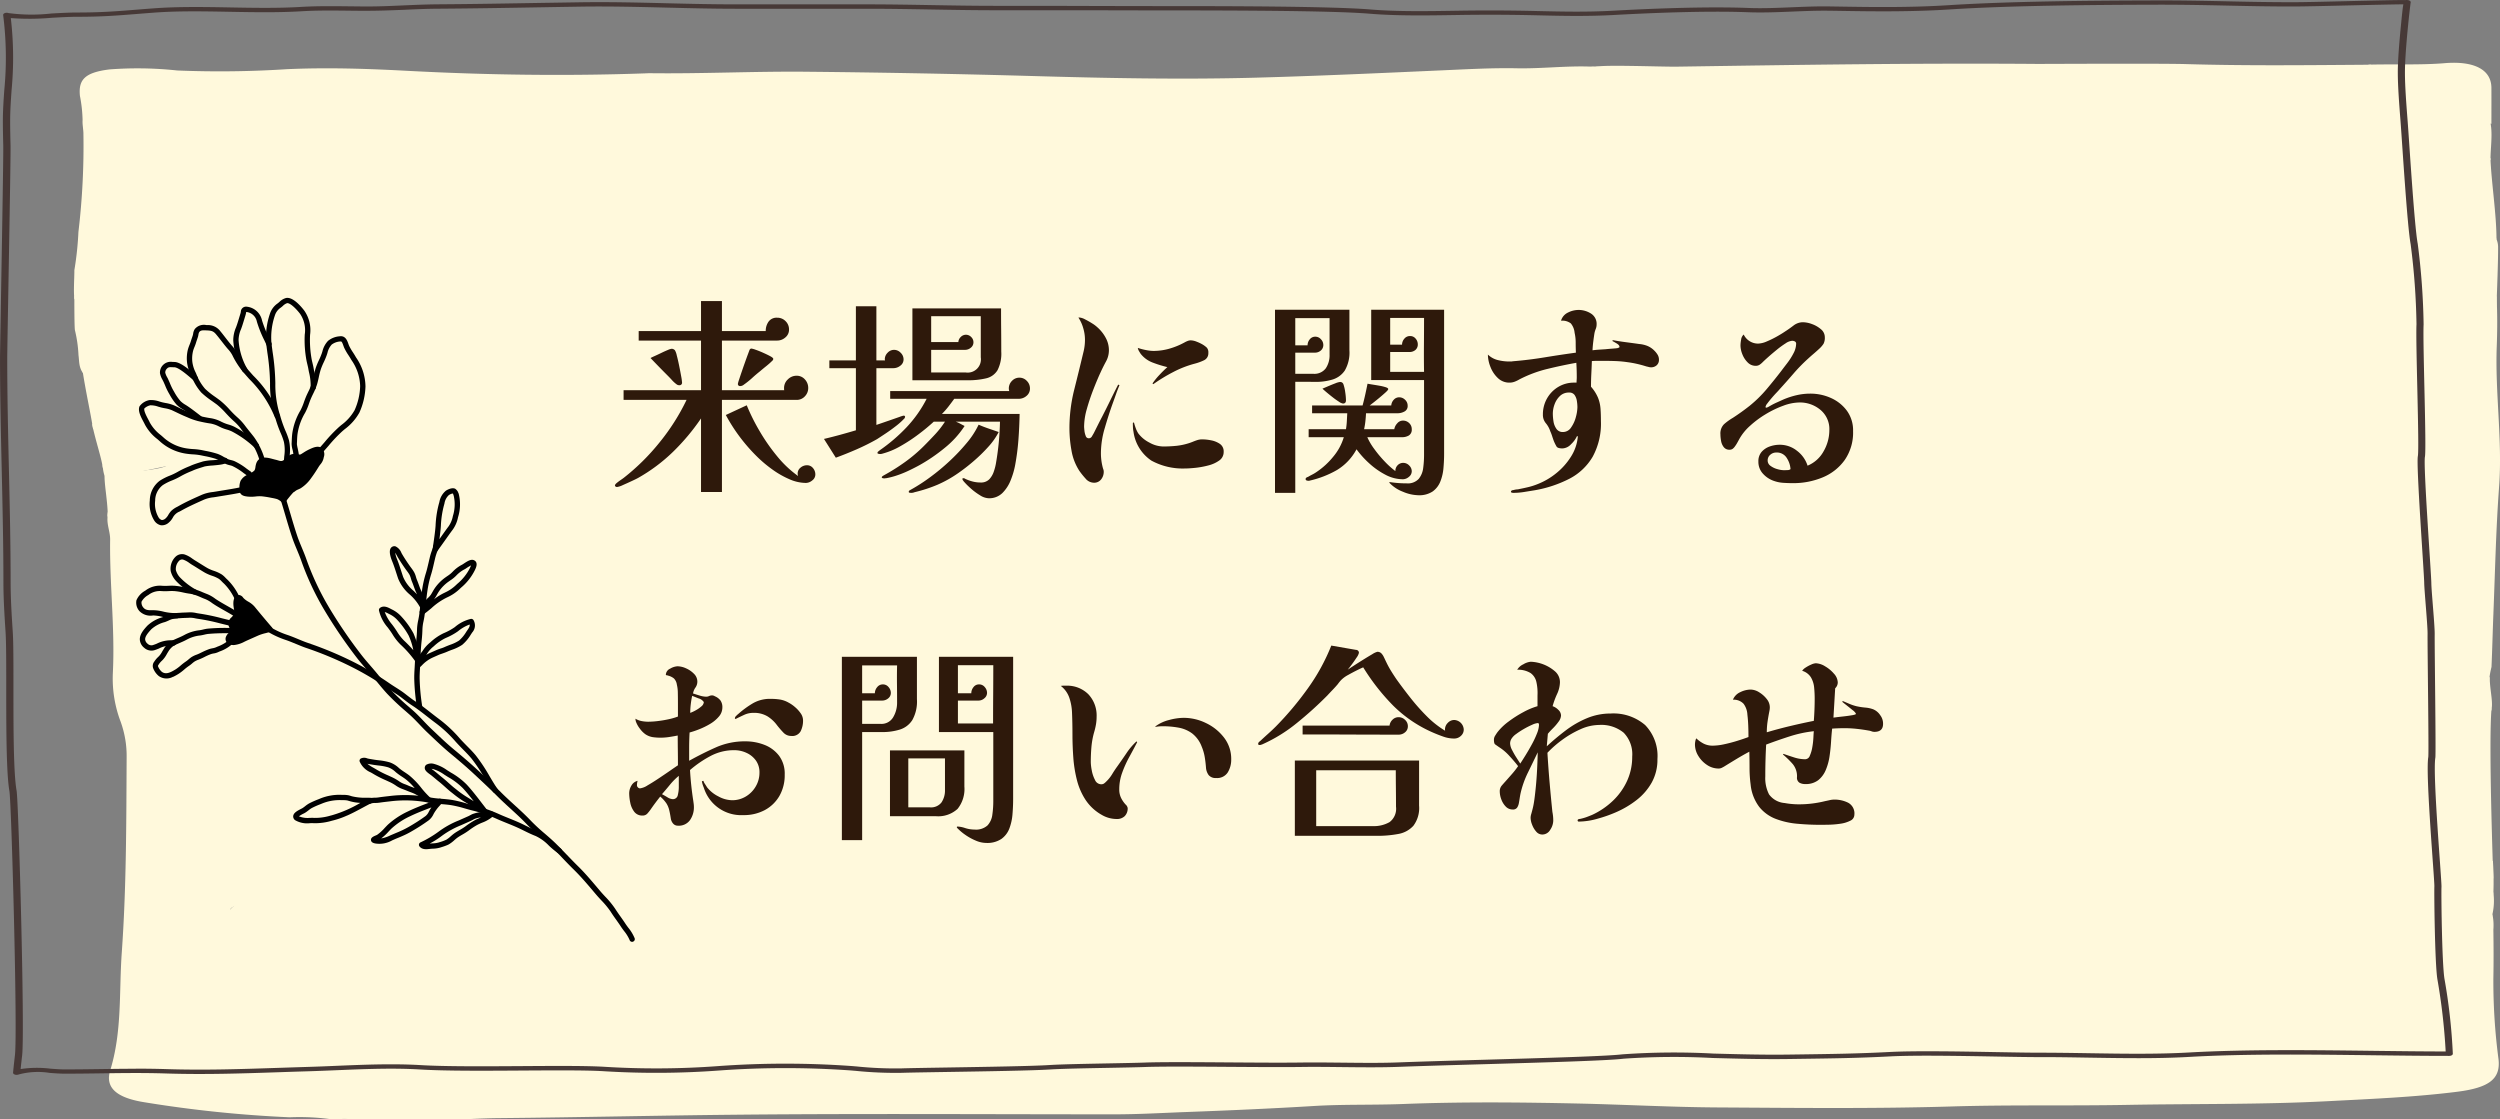 <svg xmlns="http://www.w3.org/2000/svg" xmlns:xlink="http://www.w3.org/1999/xlink" width="231.802" height="103.799" viewBox="0 0 231.802 103.799">
  <rect x="0" y="0" width="231.802" height="103.799" fill="#808080" stroke="none"/>
  <defs>
    <clipPath id="clip-path">
      <rect id="長方形_7241" data-name="長方形 7241" width="32.561" height="68.503" fill="none"/>
    </clipPath>
  </defs>
  <g id="fixed_button_contact" transform="translate(-1656.001 -13.668)">
    <g id="グループ_14995" data-name="グループ 14995" transform="translate(34.804 -447.199)">
      <g id="グループ_14993" data-name="グループ 14993" transform="translate(1628.05 466.688)">
        <path id="パス_17004" data-name="パス 17004" d="M12.857,36.809a1.486,1.486,0,0,1,1.286.04,12.079,12.079,0,0,0,1.869.447c1.867.25,2.817-.2,2.744-1.345-.12-1.879,1.219-3.255,3.868-4.2.434-.155.86-.319,1.268-.5a3.626,3.626,0,0,1,2.68-.169c1.674.494,3.409.125,5.168.015a1.026,1.026,0,0,0-.781-.322,42.593,42.593,0,0,1-7.414-2.039c-.563-.167-.945-.427-.87-.841.072-.4.482-.647,1.066-.776a14.792,14.792,0,0,1,3.608-.224c1.092.032,2.184.05,3.274.012.94-.033,1.612-.283,1.736-.894.138-.681.847-1.084,1.817-1.346a35.955,35.955,0,0,1,5.06-.9,26.471,26.471,0,0,0,6.2-1.18,10.2,10.2,0,0,1,3.316-.354,10,10,0,0,0,4.165-.694,4.306,4.306,0,0,1,1.546-.3,40.7,40.7,0,0,1,6.783.026,48.243,48.243,0,0,0,7.526.154q4.082-.175,8.168-.284c2.984-.077,5.828.409,8.747.578a81.4,81.4,0,0,0,9.293.01c4.3-.241,8.619-.384,12.916-.632,3.345-.193,6.7-.3,10.042-.415,2.414-.083,4.851-.011,7.273-.051a50.031,50.031,0,0,0,7.748-.364c2.274-.394,4.67-.27,7-.452,5.748-.45,11.514-.768,17.319-.781a3.268,3.268,0,0,0,2.776-.921c.387-.519,1.332-.447,2.105-.521.478-.046,1.108.024,1.146-.413.032-.378-.5-.512-.982-.594a15.658,15.658,0,0,0-4.116-.175,10.577,10.577,0,0,1-2.257.035c-.618-.073-2.471-.43-2.055-.911.655-.221,6.055,0,7.54-.019,11.163-.167,22.324-.344,33.492-.254.612,0,11.48-.052,13.674.014,5.685.17,11.369.1,17.159.059.659.2.554.4.124.587a4.428,4.428,0,0,0-.927.377c-.314.247-.342.457.212.591.194.047.4.074.592.125,1.512.4,1.773,1.22.609,1.907-.146.087-.331.153-.371.284a7.2,7.2,0,0,0,4.384.923c1.33-.058,2.674-.035,4.01,0,.96.025,1.534-.323,2.354.159.423,1.039.136,2.634.136,3.875a10.336,10.336,0,0,1-5.832,2.149c-1.286.151-2.38.617-3.672.758-.535.058-.593.285-.342.576a6.776,6.776,0,0,0,5.8,2.554,14.9,14.9,0,0,1,4.329.847,1.951,1.951,0,0,1,.424,1.154c.007,1.526-.1,3.92-.147,5.508-.724.567-1.113.176-2.188.4-.2.041-.489.068-.513.19-.121.625-.735,1.2-.644,1.825a2.118,2.118,0,0,0,1.265,1.44c1.793.942,1.808,1.96.1,2.973-.239.142-.621.263-.615.462.024.807-.942,1.1-1.879,1.461-1.418.543-1.769,1.209-1.093,2.153a1.455,1.455,0,0,1-.066,2.164.542.542,0,0,0-.177.283c-.263,1.78-2.3,2.712-4.594,3.544-1.434.521-1.538.928-.6,1.789.183.169.467.31.565.5.413.792,1.287,1.072,2.651,1.093a28.523,28.523,0,0,1,3.487.592,1.465,1.465,0,0,1,.894.512,8.068,8.068,0,0,0,2.077,1.878c.422.238.316.559.037.842a3.049,3.049,0,0,0-.62,1.3c-.646,1.774-2.231,3.125-5.114,3.82-.778.188-1.579.345-2.336.563-.561.162-1.07.4-.847.819.328.614.054,1.2-.026,1.8-.1.765.068.918,1.305.93a1.965,1.965,0,0,1,1.818.767c.452.736,1.3.982,2.59,1.067,1.333.089,2.671-1.313,3.895-.734,0,1.314.448,2.666.027,3.308a1.173,1.173,0,0,1-.619.208c-1.236.015-2.037.257-2.168,1.118-.072.473-.873.716-1.579.9a4.258,4.258,0,0,0-2.062,1.064,3.847,3.847,0,0,1-2.417.978,11.233,11.233,0,0,0-2.049.349c-1.018.325-1.454,1.111-.9,1.728a.576.576,0,0,1,.077.786c-.43.708-.293.949.855,1.235a22.172,22.172,0,0,1,3.593,1.23c.687.3.972.659.819,1.169a15.368,15.368,0,0,0-.156,2.191c-.066.434.277.723.9.91.593.178,1.076.391,1,.859-.053.311.329.371.727.4a7.537,7.537,0,0,0,2.446-.241c.755-.193.833-1.349,1.8-1.167a28.442,28.442,0,0,1,.045,2.933,5.717,5.717,0,0,1-.2,2.422,21.2,21.2,0,0,1-2.812.225c-.925.155-1.8-.182-2.871-.047a3.824,3.824,0,0,0,1.562.493c1.066.3,1.268.572.666,1.176-.448.45-.473.785.11,1.222.863.647.584,1.432-.165,1.977-1.246.906-.643,1.726-.111,2.6a1.039,1.039,0,0,0,.751.365c.284.047.582.059.859.119.706.154,1.387.4,1.374.881-.013.5-.85.592-1.491.657a81.2,81.2,0,0,0-10.737,2.075,55.52,55.52,0,0,1-8.407,1.281c-6.494.523-13.025.738-19.571.826a12.485,12.485,0,0,1-4.559-.715,11.1,11.1,0,0,0-3.59-.643c-3.82-.08-7.578-.511-11.377-.707-2.476-.128-4.953-.059-7.43-.057a39.129,39.129,0,0,1-8.315-.626c-1.8-.386-3.835-.146-5.75-.294a38.225,38.225,0,0,0-6.884-.159,2.369,2.369,0,0,1-.626-.021c-3.489-.6-7.082-.22-10.619-.407-5.434-.287-10.628.564-15.849,1.347a59.315,59.315,0,0,1-8.064.771c-3.194.041-6.333.44-9.5.64-6.43.4-12.752,1.226-19.132,1.823a22.933,22.933,0,0,0-2.423.413,3.673,3.673,0,0,1-2.681-.318,29.282,29.282,0,0,0-5.391-2.329,23.081,23.081,0,0,0-4.849-1.227,4.249,4.249,0,0,1-2.362-.917c-.878-.752-2.312-.737-3.638-.824a79.586,79.586,0,0,0-10.907.314,32.657,32.657,0,0,1-7.849-.355c-2.629-.449-5.394-.516-7.973-1.083-1.531-.337-2.95-.713-3.314-1.842-.16-.5-.96-.69-1.7-.8-1.418-.214-2.822-.469-3.5-1.327-.981-1.241-1.742-2.528-1.244-3.947.052-.148.142-.291.189-.44.537-1.7,2.253-2.34,5.039-1.829a13.292,13.292,0,0,0,4.831-.055,6.976,6.976,0,0,0,2.815-1.091c1.446-1.01,1.834-1.031,3.676-.354a4.344,4.344,0,0,0,1.691.339,5.5,5.5,0,0,1-1.614-1.342,1.769,1.769,0,0,0-1.116-.452A32.616,32.616,0,0,1,36.68,88.39c-1.969-.6-2.586-1.565-1.975-2.711.595-1.116,2.057-1.653,4.291-1.434,1.825.179,3.328.067,4.338-.993a1.074,1.074,0,0,0-.06-1.773c-1.332-1.2-1.274-1.279.765-2.13.6-.25,1.385-.432,1.414-.984.04-.743-.749-1.259-2.047-1.21a10.853,10.853,0,0,1-5.37-1.032,13.731,13.731,0,0,0-2.954-.992,19.884,19.884,0,0,1-4.667-2.159c-.726-.366-.353-.868.6-.985a3.71,3.71,0,0,1,.5-.014c.8.013,1.653.065,2.116-.449.271-.3-.475-1.442-1.05-1.714-.266-.126-.592-.191-.873-.3-.835-.329-.976-.833-.34-1.285a4.241,4.241,0,0,1,2.114-.6.877.877,0,0,1,.911.423.867.867,0,0,0,.888.449,39.855,39.855,0,0,0,4.366-.3c.9-.179,1.123-.466.642-.961-.169-.174-.285-.368-.477-.534-.633-.551-.6-1.028.363-1.434a3.08,3.08,0,0,0,.846-.558c1.121-.982.839-1.451-1.086-1.686-1.073-.131-2.12-.3-3.165-.5a4.24,4.24,0,0,1-2.328-1.24c-1.768-1.622-3.457-3.359-7.395-3.41a32.639,32.639,0,0,1-5.092-.451c-1.878-.328-4.153.315-6-.25,0-1.269-.3-2.762-.3-3.725a1.083,1.083,0,0,1,.89-.291c8.432-.4,4.358-1.724.9-.721a4.761,4.761,0,0,1-1.961.246c-.05-.707-.744-2.774-.966-4,.4-.436,1.059-.083,1.575-.011.978.137,1.935.32,2.9.493,1.423.256,2.631.647,2.812,1.742.833-1.025.184-1.953-1.135-2.41-2.1-.725-4.422-1.362-4.765-3.13-.105-.541-.612-1.127-1.955-1.135-.718-.626-.616-1.312-.708-1.973a12.119,12.119,0,0,0-.321-2.275c-.064-.119-.064-2.54-.064-3.171" transform="translate(-12.817 -15.149)" fill="#fff9dc"/>
        <path id="パス_17005" data-name="パス 17005" d="M17.815,116.594a21.047,21.047,0,0,1,4.557.808,6.392,6.392,0,0,0,1.7.219c2.433.207,4.887.345,7.265.749a3.191,3.191,0,0,1,1.636.508c1.1,1.1,3.108,1.817,3.648,3.157.12.3.606.379,1.054.481,1.414.322,2.879.517,4.351.711,1.772.234,2.112.766,1.172,1.675a3.894,3.894,0,0,1-1.679,1.09c-.461.141-.482.363-.207.635.411.407.7.865,1.155,1.248s.261.558-.357.739c-1.8.527-3.786.322-5.669.521-.582.062-.857-.239-.859-.525-.005-.542-.464-.5-1.041-.352a5.038,5.038,0,0,0-1.246.343c-.81.457-.706.891.308,1.145,1.059.266,2.255,1.44,2.148,2.108-.075.466-1.35.887-2.453.751-.568-.07-1.168-.182-1.425.186s.388.5.8.661c1.538.6,2.558,1.631,4.438,1.932a13.41,13.41,0,0,1,3.476,1.283,8.221,8.221,0,0,0,3.9.615c1.783-.129,3.3.624,3.1,1.66-.015.085-.148.177-.265.237-.412.214-.821.432-1.266.618-1.977.823-1.979.818-.732,2.059.72.717.439,1.354-.283,2.033a4.645,4.645,0,0,1-3.845,1.033c-.289-.027-.567-.1-.855-.121-1.927-.146-3.343.339-3.777,1.285-.535,1.164.159,2.139,2.04,2.567,1.863.424,3.43,1.278,5.54,1.358a1.432,1.432,0,0,1,.923.475,2.5,2.5,0,0,0,1.828,1.322c.214.04.266.208.118.32a1.09,1.09,0,0,1-.879.217,11.887,11.887,0,0,1-2.046-.562c-1.109-.482-1.7-.519-2.521.106-2.277,1.736-5.19,2.024-8.53,1.436a7.842,7.842,0,0,0-3.624.311c-.242.071-.548.234-.578.374-.3,1.377-.965,2.759.022,4.135a8.525,8.525,0,0,0,.944,1.311,5.535,5.535,0,0,0,2.989.991c1.2.179,2.194.471,2.315,1.432.076.611,1.266.959,2.138,1.1,4.14.674,8.311,1.254,12.586,1.592a61.825,61.825,0,0,0,7.336-.27,50.888,50.888,0,0,1,10.066.212,1.886,1.886,0,0,1,1.252.57,2.486,2.486,0,0,0,2.019.874,18.97,18.97,0,0,1,4.945,1.2,24.512,24.512,0,0,1,5.65,2.476,2.606,2.606,0,0,0,2.046.3c4.04-.762,8.23-1.049,12.385-1.452a41.8,41.8,0,0,0,5.156-.593,42.349,42.349,0,0,1,4.725-.287c2.58-.28,5.2-.539,7.811-.572,2.79-.035,5.47-.381,8.172-.68,2.125-.234,4.193-.65,6.316-.889a78.109,78.109,0,0,1,8.152-.711c2.651-.019,5.333.163,8,.239,1.682.048,3.416-.278,5.019.292a1.311,1.311,0,0,0,.5.015c2.936-.31,5.806.171,8.7.24a34.01,34.01,0,0,1,6.719.628,11.43,11.43,0,0,0,2.6.2q3.4-.031,6.8,0a115.551,115.551,0,0,1,12.324.713,22.146,22.146,0,0,0,2.513.041,12.386,12.386,0,0,1,4.51.8,9.188,9.188,0,0,0,3.332.574c4.353.008,8.68-.274,13.017-.4,3.509-.1,6.964-.365,10.378-.762a71.6,71.6,0,0,0,10.955-2.346,2.162,2.162,0,0,1,.712-.125c1.605.149,2.889-.607,4.474-.56.392.012,1.215-.044,1.137-.421-.065-.322-.62-.589-1.229-.684-.24-.037-.512,0-.749-.038a4.821,4.821,0,0,1-1.033-.252.538.538,0,0,1-.261-.4c-.183-.791-1.381-1.575.032-2.381a1.638,1.638,0,0,0,.882-1.459c.01-.235,0-.5-.357-.615-1.352-.415-.835-.97-.195-1.4.8-.542.355-.725-.462-.889-.4-.079-.821-.11-1.21-.2-.406-.092-1.066-.133-.909-.492.134-.309.807-.488,1.242-.362,1.557.452,3.615-.373,5.278-.211a5.057,5.057,0,0,1,.081,1.4c.021,1.493.03,2.986,0,4.479a54.87,54.87,0,0,0,.473,7.5c.22,1.829-.816,2.668-3.819,3.048-3.956.5-7.982.665-12,.875-6.2.324-12.418.227-18.626.343-5.418.1-10.84-.017-16.246.146-7.224.218-14.447.134-21.667.091-4.354-.026-8.715-.271-13.073-.365-5.368-.117-10.748-.164-16.119.046-2.765.108-5.538.017-8.3.186-3.924.239-7.861.411-11.8.557-2.219.082-4.436.215-6.663.215-11.511,0-23.024-.078-34.532.029-7.509.07-15.017.252-22.529.322-.959.009-1.926.047-3,.1-2.969.034-5.832.034-8.812.034a18.2,18.2,0,0,0-3.058-.035,2.49,2.49,0,0,1-.506.035,21.392,21.392,0,0,0-4.05-.211,114.359,114.359,0,0,1-13.505-1.4c-2.585-.419-3.625-1.366-3.134-2.956,1.112-3.61.809-7.253,1.068-10.888.431-6.041.421-12.081.453-18.123a9.319,9.319,0,0,0-.557-3.314,11.288,11.288,0,0,1-.721-4.518c.205-4.123-.31-8.24-.252-12.362.01-.684-.3-1.355-.244-2.041a1.32,1.32,0,0,1,.359-1.086" transform="translate(-14.326 -75.514)" fill="#fff9dc"/>
        <path id="パス_17006" data-name="パス 17006" d="M155.186,16.136c.044.437.418.526.961.5,1.25-.053,2.5-.149,3.75-.138a11.945,11.945,0,0,1,3.29.389c.747.222.767.591.589.962-.169.352-.606.415-1.278.395-.933-.029-2.078-.165-2.411.738-.236.638-1.348.656-2.185.672-2.3.044-4.6.074-6.9.152-3.38.114-6.734.343-10.089.591-1.9.14-3.819.283-5.734.312-2.143.033-4.123.7-6.312.506-1.429-.124-2.84.215-4.322.017-.975-.13-2.087.162-3.1.092a88.791,88.791,0,0,0-10.49.23c-4.263.21-8.539.432-12.8.636a78.972,78.972,0,0,1-9.491.283c-2.717-.193-5.435-.332-8.148-.591a48.26,48.26,0,0,0-7.783-.006c-1.166.078-2.333.061-3.5.138a40.476,40.476,0,0,1-7.338-.043,39.717,39.717,0,0,0-8.247-.007c-.945.087-1.444.678-2.5.79-1.455.153-2.927,0-4.371.231a7.337,7.337,0,0,0-1.7.384,21.519,21.519,0,0,1-5.479,1,34.5,34.5,0,0,0-5.624,1.019c-.656.195-1.174.447-1.224.962-.087.9-.639,1.2-2.131,1.216-1.793.017-3.587.011-5.38,0a6.628,6.628,0,0,0-1.473.166c-.471.1-.767.285-.828.6-.068.359.337.475.761.608,1.63.509,3.269,1.008,4.87,1.547,1.086.366,2.393.267,3.455.652.257.093.764.053.652.356-.085.228-.479.314-.8.3-2.063-.074-4.246.638-6.178-.331a.8.8,0,0,0-.7.042c-1.449.735-3.348,1.055-4.526,2.086a3.284,3.284,0,0,0-1.322,2.991c.1.962-1.181,1.619-2.809,1.432a17.271,17.271,0,0,1-3.5-.558c-.089-.769,0-1.849,0-2.683a29.494,29.494,0,0,0,.375-3.533,67.669,67.669,0,0,0,.463-9.167c-.007-.355-.106-.86-.076-1.213a13.046,13.046,0,0,0-.248-2.247c-.14-1.449.385-2.162,2.757-2.45a34.5,34.5,0,0,1,6.268.1,96.42,96.42,0,0,0,10.179-.121c3.713-.167,7.4-.047,11.057.148,7.375.394,14.741.5,22.127.241.168-.006.336-.017.5-.015,4.828.059,9.652-.184,14.473-.137q10.376.1,20.749.392c6.956.2,13.932.347,20.893.159,5.736-.156,11.468-.42,17.2-.676,2.336-.1,4.686-.241,7.037-.194,2.272.044,4.518-.236,6.789-.159a5.112,5.112,0,0,1,1.8.222" transform="translate(-12.798 -15.55)" fill="#fff9dc"/>
        <path id="パス_17007" data-name="パス 17007" d="M340.534,178.777a17.3,17.3,0,0,1-3.962.043,7.67,7.67,0,0,1-1.227-.131c-.361-.083-.671-.192-.346-.426.58-.417.18-.557-.438-.687-1.106-.231-1.528-.644-1.295-1.393s-.126-1.559.257-2.329c.107-.214-.125-.375-.438-.5a21.338,21.338,0,0,0-3.671-1.283c-1.69-.343-1.886-.71-1.127-1.66.111-.14.247-.28.029-.416-.345-.216-.967-.286-.665-.765A2.379,2.379,0,0,1,329.8,167.7c.492-.047.972-.143,1.464-.191a3.167,3.167,0,0,0,2.335-.995,3.411,3.411,0,0,1,1.954-1c.987-.22,1.969-.51,1.635-1.357-.1-.266.306-.389.62-.513a9.46,9.46,0,0,1,2.57-.623c-.292,3.22.142,14.912.154,15.759" transform="translate(-116.211 -103.16)" fill="#fff9dc"/>
        <path id="パス_17008" data-name="パス 17008" d="M49.448,257a6.758,6.758,0,0,1,2.835-.043c-.857.043-1.788.043-2.835.043" transform="translate(-24.839 -159.026)" fill="#fff9dc"/>
        <path id="パス_17009" data-name="パス 17009" d="M58.9,77.305c.009-.629-.727-.633-1.389-.679a5.69,5.69,0,0,1-1.359-.106c-.736-.237-1.436-.556-1.356-1.082.069-.455.837-.6,1.529-.642,1.16-.074,1.8-.742,2.971-.886.494-.061-.185-.51-.537-.663-.949-.412-1.951-.779-2.944-1.153-.587-.221-1.119-.447-1.122-.928,0-.115-.089-.3-.216-.334-1.829-.421-2.323-1.622-3.724-2.287a2.847,2.847,0,0,0-.824-.334,7.583,7.583,0,0,1-4.289-2.137,7.879,7.879,0,0,0-6.35-1.689c-1.213.131-2.484.069-3.729.082-.447,0-1.021.075-1.178-.275-.179-.4.391-.632.853-.743A23.388,23.388,0,0,0,38.4,62.388c1.1-.432,1.763-.875,1.244-1.735-.365-.606.521-.969,1.185-1.206.951-.341,1.258-.935,1.871-1.4.462-.349.006-.7-.587-.847-2.5-.612-4.545-1.676-6.854-2.476-.519-.18-.491-.451-.461-.722.077-.706-.461-1.186-1.39-1.582-.582-.248-1.316-.489-.925-1.089.175-.268-.259-.449-.526-.644-1.133-.825-.831-1.608.83-2.024.931-.233.885-.621.559-1.043-.26-.337-.874-.661-.4-1.027a3.821,3.821,0,0,1,2.178-.409,8.275,8.275,0,0,0,4.029-.751,16.921,16.921,0,0,1,4.212-1.879,4.927,4.927,0,0,1,1.182-.2,1.376,1.376,0,0,0,1.139-.39c.593-.921,1.947-1.084,3.279-1.1a14.286,14.286,0,0,0,5.941-1.631,1.016,1.016,0,0,0,.477-.435c.678-1.3,2.488-1.8,4.371-2.221.935-.208,1.931-.324,2.909-.455.9-.122,1.717-.251,1.662-.977-.024-.313.54-.426.877-.666a3.417,3.417,0,0,0-1.432-.353c-.523-.085-1.123-.165-1.184-.573-.068-.454.571-.571,1.1-.72a12.96,12.96,0,0,1,8.044.314,3.655,3.655,0,0,0,1.279.257c.805,0,1.919-.224,1.5.755-.134.311,1.3.547,2.161.366.831-.175,1.554-.479,2.351-.7,2.327-.643,4.877-.39,7.249-.746,4.957-.744,10.075-.346,15.07-.855,1.742-.177,3.584-.152,5.38-.182,2.793-.047,5.582-.094,8.385-.044,3.871.07,7.727-.076,11.612.275a46.622,46.622,0,0,0,6.844-.31c3.526-.217,7.032-.54,10.57-.7,3.326-.151,6.639-.412,9.966-.56,1.439-.064,2.888.147,4.349-.027a8.453,8.453,0,0,0,2.972-.7,11.869,11.869,0,0,1,4.508-.793c4.193-.272,8.385-.579,12.632-.515a77.054,77.054,0,0,1,11.708,1.045,19.426,19.426,0,0,0,7.384.128A4.4,4.4,0,0,1,199,30.77a49.191,49.191,0,0,0,6.621-.032c3.629-.071,7.248-.335,10.876-.4,2.431-.047,4.964-.192,7.077.858a8.339,8.339,0,0,0,2.182.3c1.2.2,1.607.7.751,1.216a7.143,7.143,0,0,1-2.663,1.438c-.752.152-1.136.733-2.094.858-.6.078-.293.384.136.437,1.234.153,1.244.67,1.234,1.266-.023,1.374.326,1.6,2.568,1.988a25.351,25.351,0,0,1,6.353,1.937c2.946,1.368,2.277,4.152-1.182,5.05-.612.159-1.426.222-1.456.808s.265,1.021,1.135,1.331a11.136,11.136,0,0,0,1.9.577,2.907,2.907,0,0,1,1.483.673c.355.326.664.719-.406.826-.805.08-.542.309-.247.578.934.856.876,1.084-.367,1.711a1.9,1.9,0,0,0-.61,3.161c.633.472.509.876-.2,1.251-.314.165-.67.3-.992.463-1,.5-.886,1.3.25,1.689.29.1.609.168.916.25,1.029.275,1.346.861.577,1.328a7.95,7.95,0,0,1-2.934,1.5.793.793,0,0,0-.47.231c-.512,1.027-1.981,1.849-1.8,3.026a.521.521,0,0,1-.1.37c-.811,1.154-.775,1.115,1.044,1.821a12.523,12.523,0,0,1,3.57,1.85c.513.438.694.8-.156,1.139-.778.311-.372.486.221.553a2.274,2.274,0,0,1,1.4.407c.427.431.432.774-.308,1.111a12.1,12.1,0,0,1-6.427.894,23.485,23.485,0,0,0-5.329.207,13.747,13.747,0,0,1-3.1.058,18.936,18.936,0,0,0-4.44-.227,1.7,1.7,0,0,1-.615-.044c-.467-.132-1.381-.1-1.271-.463.121-.392.622-.817,1.54-.851.68-.026,1.7.193,1.569-.589-.094-.575-.921-.805-2.092-.8s-2.316-.174-3.478-.2a25.718,25.718,0,0,0-4.462-.07,2.242,2.242,0,0,0-.808.182c-1.018.79-2.734,1.065-3.731,1.864-.218.174-.667.324-.373.571.257.217.616.035.9-.048a1.883,1.883,0,0,1,1.957.277c.477.457.219.784-.37,1.128-.933.545-1.871,1.083-2.88,1.579-.681.335-.644.656.266.8a97.205,97.205,0,0,0,10.778,1.254,11.18,11.18,0,0,1,3.477.561c1.067.4,1.154.844.13,1.282a10.467,10.467,0,0,1-1.462.43c-.968.248-1.044.516-.2.891a4.514,4.514,0,0,0,2.027.316,1.9,1.9,0,0,1,1.729.525c.52.638,1.7.676,2.695.836.668.108,1.7.054,1.794.487.083.39-.976.444-1.53.644a5.73,5.73,0,0,1-3.732-.023,10.942,10.942,0,0,0-3.527-.416,32.118,32.118,0,0,0-6.257.684,11.959,11.959,0,0,1-5.241.115,3.89,3.89,0,0,0-1.481-.081c-.626.088-1.087.182-.657.7.4.483-.277,1.124-1.5,1.423a13.872,13.872,0,0,1-3.122.533c-1.33.01-2.539.31-3.831.36-.367.014-.854.078-.848.35.007.345.551.206.884.242.233.025.557-.045.639.149s-.2.257-.426.322a8.179,8.179,0,0,1-2.962.753.9.9,0,0,0-.644.2c-.914.834-2.495.992-3.874,1.277-1.083.224-1.385.553-1.275,1.159.135.745,1.918,1.431,2.893,1.006a6.67,6.67,0,0,1,4.144-.092,7.269,7.269,0,0,0,3.7-.181,2.071,2.071,0,0,1,1.192-.145c2.207.522,4.032-.107,5.859-.707.727-.239.672-.583.261-.959-.362-.331-1.39-.62-.707-1.057a3.514,3.514,0,0,1,2.44-.268,5.322,5.322,0,0,0,3.856-.116c.835-.346,2.237.28,2.192.923-.014.207.025.343.308.443a10.024,10.024,0,0,0,4.021.949,3.4,3.4,0,0,1,1.211.152,12.615,12.615,0,0,0,3.954.849c.98.041,1.176.424.639.9-.676.6-.238.9.665,1.251,1.148.452,2.583.736,3.038,1.7.221.469,1.041.319,1.636.211a9.391,9.391,0,0,0,1.119-.343c-.151,1.339-.154,1.347,1.961,1.639.456.063.8.189.929.447.165.324-.059.631-.463.817a8.732,8.732,0,0,1-5.328.836A6.3,6.3,0,0,1,219.2,98.8a1.565,1.565,0,0,0-1.957.134,7.5,7.5,0,0,1-4.77,1.534c-.436,0-1.052.051-1.078.28-.072.616-.706.747-1.5.913a5.349,5.349,0,0,1-2.2.086,1.226,1.226,0,0,0-1.2.218c-.344.373-.827.332-1.407.231-.72-.125-1.457-.138-1.824.372-.573.794-.272,1.21.52,1.67,1.8,1.045,4.171.915,6.316,1.228,3.7.539,7.383,1.094,10.985,1.825,2.684.545,2.775,1.118.692,2.295a4.836,4.836,0,0,1-2.273.488,36.688,36.688,0,0,0-5.145.927,25.765,25.765,0,0,1-7.547-.089,6.294,6.294,0,0,0-2.172.11,18.57,18.57,0,0,1-6.029.184,16.163,16.163,0,0,0-3.733,0,12.743,12.743,0,0,1-1.883.034,33.874,33.874,0,0,0-7.335.169,18.424,18.424,0,0,1-4.85-.064c-1.851-.133-3.684-.037-5.521-.087-1.271-.034-2.513.142-3.814.027-1.469-.129-2.992-.038-4.491-.038-2.686,0-5.282-.5-7.956-.532-1.955-.022-3.872-.248-5.863-.186-1.448.045-2.965.024-4.443.017-1.408-.006-2.8.047-4.226-.031-2.326-.126-4.677-.313-6.993-.28-4.173.059-8.379-.158-12.52.5a36.1,36.1,0,0,1-5.247.2c-1.307.009-2.591.246-3.854.227-2.844-.044-5.479.835-8.364.559-1.617-.155-3.257.143-4.88.122-4.115-.053-8.226-.194-12.321-.449a2.025,2.025,0,0,1-.819-.161c-1.748-1.18-4.211-1.2-6.508-1.5a98.123,98.123,0,0,0-10.482-1.069c-.4-.01-.622-.108-.654-.358-.012-.1-.026-.25-.124-.282-1.786-.583-.534-1.416-.328-2.067.283-.9.359-1.091-1.117-1.408-.849-.182-1.144-.582-1.055-.99.095-.437.883-.349,1.451-.36a7.283,7.283,0,0,1,1.363.107,3.26,3.26,0,0,0,2.531-.608c.278-.19.183-.321,0-.53-.619-.719-1.818-1.262-1.8-2.182,0-.183-.306-.378-.7-.366-.364.011-.457.2-.469.385-.036.574-.465.462-.871.157a6.367,6.367,0,0,0-2.458-.853,31.508,31.508,0,0,1-6.476-1.9,4.021,4.021,0,0,0-1.794-.281,7.227,7.227,0,0,1-1.981-.152,23.412,23.412,0,0,0-6.263-.628,7.6,7.6,0,0,1-2.674-.619c-.538-.182-.46-.459.058-.555,2.264-.421,4.35-1.165,6.807-1.248a65.058,65.058,0,0,0,8.311-.612c1.757-.288,3.437-.748,5.137-1.154.672-.16.845-.364.117-.684-.843-.369-.713-.83.254-1.147a14,14,0,0,1,2.792-.627c.494-.056,1.3-.118,1.137-.528-.139-.356-.8-.388-1.477-.315a4.5,4.5,0,0,1-2.421-.511A15.952,15.952,0,0,0,62.8,87.273c-1.354.009-2.386-.6-3.665-.752-.06-.007-.13-.136-.114-.2.19-.772-.67-1.093-1.632-1.329-.586-.144-.594-.3-.424-.634.257-.509.888-.846,1.337-1.265.875-.816.617-1.242-.87-1.5-.324-.056-.874-.041-.864-.341.01-.284.49-.208.8-.224.714-.038.675-.305.5-.6-.225-.369-.1-.679.287-.99.445-.357.665-.754.288-1.2-.317-.372.136-.616.464-.937" transform="translate(-18.872 -23.749)" fill="#fff9dc"/>
        <path id="パス_17010" data-name="パス 17010" d="M341.421,68.592c.091,1.46.079,3.164.024,4.629-.163,4.343.538,8.685.217,13.023-.293,3.957-.372,7.912-.532,11.869-.065,1.61-.1,3.224-.172,4.836a8.693,8.693,0,0,0-.263,2.25c-1.612-.044-3.148-.418-4.8-.391a1.841,1.841,0,0,1-1.851-1.071c-.366-.606-.859-.866-1.971-.67-.765.135-1.5-.353-1.383-.874.165-.757.595-1.487.017-2.276-.236-.322.32-.653.921-.8,1.05-.25,2.1-.507,3.165-.727a3.684,3.684,0,0,0,1.554-.6c1.311-1.049,2.707-1.982,3-3.46.186-.945.819-1.637-.807-2.311-.383-.159-.461-.724-.816-1.07a2.624,2.624,0,0,0-1.638-.585,27.859,27.859,0,0,0-4.1-.5.881.881,0,0,1-.583-.253c-.522-.762-1.545-1.355-1.953-2.155-.255-.5.043-.885.744-1.076.588-.16,1.025-.431,1.583-.6,1.986-.593,3.12-1.536,3.414-2.875.079-.36.481-.693.732-1.039.321-.442.03-.855-.3-1.219-1.064-1.186-.377-2.219,1.615-2.808.743-.219,1.483-.393,1.054-1.058-.158-.244.313-.375.613-.511,1.926-.875,1.957-1.948.087-2.813-1.116-.516-1.539-1.59-.968-2.383a.951.951,0,0,0,.15-.512c.028-.494-.212-1.022,1.228-.935.771.046,1.023-.99,2.021-1.036" transform="translate(-116.797 -46.929)" fill="#fff9dc"/>
        <path id="パス_17011" data-name="パス 17011" d="M328.966,15.211c2.192-.063,4.879.045,7.03-.137,2.76-.233,4.344.6,4.354,2.279.006,1.01,0,2.259,0,3.34a52.088,52.088,0,0,0-7.616-.468c-1.015-.027-2.134.136-2.713-.619-.068-.09-.439-.107-.678-.137-.306-.038-.739.053-.778-.247-.03-.23.272-.366.563-.465.59-.2,1.282-.376,1.035-.894-.234-.493-.712-.842-1.694-.843-.461,0-1.023-.111-.929-.469a1.24,1.24,0,0,1,1.06-.862c.3-.064.171-.173.363-.477" transform="translate(-116.198 -15.036)" fill="#fff9dc"/>
        <path id="パス_17012" data-name="パス 17012" d="M341.365,36.892c.089,2.274.561,5.178.562,7.529-.779.116-1.961-.647-2.659-.832a7.831,7.831,0,0,0-2.18-.318,6.387,6.387,0,0,1-4.894-1.615c-.258-.257-.45-.538-.705-.8-.952-.964-.845-.924.967-1.265,2.668-.5,5.475-.868,7.682-2.025.4-.21.52-.6,1.227-.677" transform="translate(-117.303 -28.051)" fill="#fff9dc"/>
        <path id="パス_17013" data-name="パス 17013" d="M14.952,90.651c-.266-1.7-.64-3.251-1-5.571.535-.339,1.405.325,1.835.791a3.639,3.639,0,0,1,1.047,1.489c.135.568.563,1.11,1.634,1.415,1.284.364,2.138,1.175,3.752,1.258a.57.57,0,0,1,.555.823c-.235.62.929,1.363-.425,1.871-.567.212-.866-.026-.742-.313.371-.867-.661-1.135-1.61-1.341-1.485-.322-3.422-.161-5.045-.421" transform="translate(-13.177 -56.692)" fill="#fff9dc"/>
        <path id="パス_17014" data-name="パス 17014" d="M16.944,107.042a3.489,3.489,0,0,1-.167-1.017c1.557-.681,3.678-.663,5.526-.758a4.8,4.8,0,0,1,1.356.02c.232.054.484.119.516.3s-.131.318-.374.358c-2,.329-3.886.887-5.963,1.052a4.681,4.681,0,0,1-.9.049" transform="translate(-14.105 -68.746)" fill="#fff9dc"/>
        <path id="パス_17015" data-name="パス 17015" d="M346.239,205.089c.064.411-.282.8-.164,1.295-.457.051-1.086.057-1.112-.258-.039-.469.4-.85,1.276-1.037" transform="translate(-121.924 -128.213)" fill="#fff9dc"/>
        <path id="パス_17016" data-name="パス 17016" d="M304.72,166.7c-.306-.177-.579-.322-.234-.526a1.049,1.049,0,0,1,.9,0c.241.078.4.2.3.357-.161.251-.478.318-.962.165" transform="translate(-108.574 -104.98)" fill="#fff9dc"/>
        <path id="パス_17017" data-name="パス 17017" d="M226.555,58.918a18.7,18.7,0,0,1-1.988,1c-.684.307-1.406.743-.534,1.393.675.5.053.885-.706,1.045-1.018.215-1.761.526-1.668,1.217.071.518,1.467,1.108,2.576,1.154,1.711.072,3.415.237,5.137.153a1.917,1.917,0,0,1,1.592.468c.307.367-.228.607-.6.833-.351.215-.647.48-.455.741.55.745-.338,1.034-1.082,1.379-.563.261-1.179.485-1.706.769-.372.2-1,.393-.613.8a1.708,1.708,0,0,0,1.558.291,13.568,13.568,0,0,1,3.087-.275c.678.017,1.47-.042,1.826.348.381.418-.088.853-.516,1.174a15.763,15.763,0,0,1-1.706,1.4,4.42,4.42,0,0,1-2.751.736,1.4,1.4,0,0,0-.606.07c-1.925.922-4.016.277-5.995.172a28.871,28.871,0,0,0-4.455.174,30.373,30.373,0,0,1-3.617.182c-1.332-.025-1.74-.281-1.58-1.09a3.427,3.427,0,0,1,.624-1.457,2.746,2.746,0,0,0,.308-2.238c-.074-.678-1.13-1.07-2.094-.753-1.268.418-2.9.465-3.731,1.373-.364.4-2.387.343-3-.056-1.217-.8-3.124-.974-4.322-1.779a.415.415,0,0,0-.231-.049c-1.821.272-3.739-.419-5.493.146a27.062,27.062,0,0,0-2.987,1.275c-.406.186-.162.432.063.606a10.453,10.453,0,0,0,1.114.72c.491.288,1.048.575.756,1.036a2.24,2.24,0,0,1-1.757,1.074c-2.575.4-5.288.512-7.686,1.315a4.813,4.813,0,0,0-2.85,1.927c-.326.587-.742.94-2.017.746a7.765,7.765,0,0,0-2.983.483,15.205,15.205,0,0,0-3.176,1.065c-.857.436-2.111.613-2.866,1.006-1.691.879-3.758.809-5.62,1.21-.258.056-.628.093-.6.323.019.174.293.232.553.251.408.029.821.106.769.389-.065.356-.512.628-1.072.652a17.3,17.3,0,0,1-4.354.07,3.888,3.888,0,0,0-.749-.036c-.308,0-.675.046-.675.251,0,.252.419.2.688.194a42.8,42.8,0,0,1,6.923.6,15.85,15.85,0,0,1,3.005.76c2.5.881,5.382,1.091,8.05,1.675a36.31,36.31,0,0,0,4.769.849,9.107,9.107,0,0,1-2.827.183c-2.115.077-4.254-.031-6.356.1-.826.051-1.681.066-2.456.041-2.471-.08-4.874.28-7.345.294-2.664.015-5.409-.274-8.082.179a8.849,8.849,0,0,1-2.371-.043,8.652,8.652,0,0,0-3.449.131,1.453,1.453,0,0,1-.6.082c-1.661-.333-3.064.315-4.606.423-.369.026-.81.136-1.022-.113-.226-.267-.144-.549.334-.726.34-.126.658-.263.479-.539-.145-.223-.515-.208-.845-.255a10.344,10.344,0,0,1-4.5-1.825,4.873,4.873,0,0,0-1.517-.763c-1.363-.383-1.448-.821-.227-1.337.808-.342.4-.429-.148-.648-.47-.189-2-.191-.663-.9.187-.1.048-.241-.167-.3a7.589,7.589,0,0,0-2.8-.592c-2.488.164-5,.246-7.457.518a14.606,14.606,0,0,1-4.211-.129,22.3,22.3,0,0,0-5.717-.031,72.581,72.581,0,0,1-8.438-.279,10.929,10.929,0,0,1-3.429-.61,6.155,6.155,0,0,0-2.074-.235q-2.9.03-5.8,0c-1.247-.013-1.829-.513-1.444-1.231.226-.42-.242-.5-.682-.559-.912-.117-1.71-.419-1.644-.962.078-.63,1.023-.834,2.03-.9a4.652,4.652,0,0,0,2.076-.579,7.909,7.909,0,0,1,2.748-.308c.7-.059,1.436.035,2.137-.025a3.407,3.407,0,0,0,2.4-.769c.433-.483,1.553-.445,2.391-.416a47.955,47.955,0,0,0,5.568-.46c.7-.056,1.774-.125.657-.8-.241-.146-.171-.33.2-.419.233-.056.457-.132.7-.173,2.633-.451,4.056-1.548,4.846-3.086.494-.961,2.256-1.031,3.513-1.425.632-.2,1.54-.112.643-.781-.5-.371.336-.54.7-.737.273-.147.784-.234.68-.481-.121-.285-.644-.136-.99-.16-2.051-.14-4.183-.04-6.019-.788a10.189,10.189,0,0,1-2.081-.825c-1.166-.91-2.579-.592-4-.464a56.477,56.477,0,0,1-6.343.417,37.152,37.152,0,0,1-3.729-.255c-3.449-.419-6.457.427-9.4,1.322-.842.256-.618.752-.059,1.091.523.318.665.6.547,1.062-.246.96.5,1.279,2.055,1.036a13.275,13.275,0,0,1,3.652.007c.709.087.9.269.345.666a1.044,1.044,0,0,0-.457,1.358c.517,1.1-.2,1.825-2.128,1.881a82.958,82.958,0,0,1-10.137-.329,5.46,5.46,0,0,1-1.062-.23c-.727-.22-.831-.435-.052-.745.886-.353,1.9-.523,2.807-.841.284-.1.625-.223.534-.463s-.477-.26-.817-.253a5.81,5.81,0,0,1-2.2-.512c-.915-.33-.9-.853.022-1.156.573-.188.708-.405.458-.734-.567-.746-.408-1.054.847-1.533.473-.18,1.253-.257.973-.734-.242-.411-.949-.344-1.528-.343a3.255,3.255,0,0,1-1.516-.267c-.939-.463-1.918.045-2.887.042-.4,0-.793.169-1.2.2-.845.074-1.4-.059-.908-.656.312-.38.236-.567-.537-.546-.293.008-.532,0-.562-.277-.083-.771-1-.879-2.027-.817a3.525,3.525,0,0,1-1.579-.124c-.428-.177-.71-.487-1.4-.353a8.893,8.893,0,0,0-2.961.947c-.231.144-.269.35-.007.475a3.076,3.076,0,0,0,1.812.42,5.206,5.206,0,0,1,1.708,0c1.07.19,1.154.889,1.932,1.233.242.107-.159.464-.538.6a12.725,12.725,0,0,0-3.672,2.23,1.851,1.851,0,0,0-.646,1.941c.021.366.534.488,1.074.5.2.006.428-.1.6-.074.648.106,1.7.038,1.7.551s-.975.31-1.547.335a9.254,9.254,0,0,0-3.3.556,12.382,12.382,0,0,1-3.288.352,17.955,17.955,0,0,0-2.242.116,1.134,1.134,0,0,1-.883-.2,8.634,8.634,0,0,0-2.952-1.372c-.49-.09-.663-.383-.165-.655a10.058,10.058,0,0,1,2.154-1.154A2.572,2.572,0,0,0,61.356,66.4c.178-.292.167-.538-.3-.732-1.046-.432-.473-.755.238-1.023,1.323-.5,2.891-.646,4.282-1.056.494-.145,1.064-.205,1.172-.6.115-.415-.629-.334-.872-.527-1.035-.821-2.46-1.465-3.187-2.413a2.162,2.162,0,0,0-1.525-.9c-.336-.058-.817-.124-.859-.385-.054-.333.522-.347.86-.464a33.468,33.468,0,0,1,7.111-1.145,15.271,15.271,0,0,0,3.206-.617,10.694,10.694,0,0,1,2.529-.637,1.266,1.266,0,0,0,.961-.439c.25-.366.882-.419,1.319-.624,1.9-.883,4.009-.364,6.025-.436.52-.019,1.062.1.955-.486-.074-.4.765-.373,1.266-.417,1.319-.114,2.646-.2,3.971-.292a3.568,3.568,0,0,0,1.465-.4,2.808,2.808,0,0,1,1.845-.351c1.373.32,2.612-.289,3.942-.1a.407.407,0,0,0,.5-.36.788.788,0,0,0-.556-.949,5.652,5.652,0,0,0-2.292-.3c-.389,0-1.007.074-.988-.27.016-.3.606-.167.943-.175,2.376-.051,4.675-.4,6.995-.66.98-.11,1.076-.418.466-.877a12.781,12.781,0,0,0-2.038-1.5,5.4,5.4,0,0,0-2.464-.608c-.924-.018-1.849-.008-2.773,0-.6,0-1.168-.1-1.229-.486-.058-.368.555-.379,1-.43a15.894,15.894,0,0,0,2.752-.691,27.248,27.248,0,0,1,6.459-1.126c4.37-.193,8.658.4,13,.495,2.952.063,5.893.124,8.861.039,1.69-.049,3.455-.081,5.2.013a60.586,60.586,0,0,0,7.659-.037c1.742-.128,3.52-.176,5.254-.168,3.386.015,6.639-.439,9.944-.714.082-.007.16-.046.24-.044,5.158.093,10.286-.31,15.437-.326a6.1,6.1,0,0,1,1.314.239c.331.074.506.234.2.4-.719.4-.3.564.334.741.315.087.845.133.768.417-.071.263-.623.074-.849.191-.254.133-1.454-.024-.507.551.41.249.034.416-.394.453a3.77,3.77,0,0,1-.732-.074,4.105,4.105,0,0,0-3.684,1.019,2.3,2.3,0,0,1-1.2.746c-.328.082-.583.224-.474.468s.434.277.789.294c2.165.1,4.331.191,6.492.309a14.342,14.342,0,0,1,4.99,1.008,6.442,6.442,0,0,0,3.292.109,8.31,8.31,0,0,0,1.841-.476,19.361,19.361,0,0,1,3.392-1.109c.6-.118,1.284-.422,1.238-.862-.045-.421-.806-.431-1.371-.519-1.239-.192-.817-.706-.539-1.146.633-1,.611-1.042-1.1-1.3a15.81,15.81,0,0,0-4.245-.052,22.617,22.617,0,0,1-5.2-.288c-.331-.032-.807-.137-.7-.438.083-.24.484-.236.825-.248q2.1-.072,4.193-.152c.315-.012.743.064.833-.212.079-.244-.277-.339-.576-.438-.351-.116-.694-.24-1.242-.43a16.2,16.2,0,0,1,4,.026c1.344.149,2.474-.4,3.8-.324,3.117.17,6.242.381,9.365.393,2.734.011,5.458.269,8.2.085.8-.053,1.806-.212,1.6.743-.087.4.907.6,1.569.751a6.083,6.083,0,0,0,.971.131,3.764,3.764,0,0,1,2.908,1.567,5.777,5.777,0,0,1,1.17,1.925,8.526,8.526,0,0,1,.632,2.748.714.714,0,0,0,.465.516,22.3,22.3,0,0,0,7.362,1.784,5.041,5.041,0,0,0,1.584-.186c.7-.212.992-.02.782.394-.252.5.018.616.776.488,1-.169,1.267.179,1.325.678.123,1.052.124,1.035,1.935,1.061a28.753,28.753,0,0,1,3.846.207c1.041.153,2.279-.018,3.445.072a9.093,9.093,0,0,1,2.007.405c.7.216.974.628.157.949A10.729,10.729,0,0,1,230.3,57.82a10.076,10.076,0,0,0-3.741,1.1" transform="translate(-27.411 -31.145)" fill="#fff9dc"/>
        <path id="パス_17018" data-name="パス 17018" d="M243.469,72.115a6.621,6.621,0,0,1,1.731.566c.584.228.719.6.4.934-.682.713-1.05,1.526-2.143,2.113-1.446.777-1.379.852.508,1.417a19.883,19.883,0,0,1-6.58,1.348c-2.533.034-4.925.553-7.428.645-.316.012-.653.141-.68.3-.131.741-1.437,1.407-.366,2.233.375.289.18.575-.362.753a9.976,9.976,0,0,0-1.958.669,6.88,6.88,0,0,1-3.3.938c-1.746.163-3.48.417-5.278.409-1.553-.007-2.826.633-4.344.688-1.359.049-2.848.412-3.785-.611-.328-.358-1.105-.307-1.623-.195a56.978,56.978,0,0,1-5.8.55,2.74,2.74,0,0,1-2.62-.707,3.247,3.247,0,0,0-2.686-.929c-2.665.089-5.215-.408-7.843-.509A4.763,4.763,0,0,1,186.868,82c-.7-.48-.988-1-.188-1.557.632-.444.864-.872-.193-1.233-.681-.233-.422-.521.119-.554a1.689,1.689,0,0,0,1.8-1.326,2.166,2.166,0,0,1,1.569-1.2c2.385-.6,4.581-1.548,7.161-1.76,1.692-.139,3.165-.24,4.2-1.184.447-.407,1.38-.267,2.129-.293,1.1-.039,1.271-.224.646-.762-1.842-1.584-.786-3.444,2.374-3.832a37.024,37.024,0,0,1,8.211-.064c2.27.223,4.247.91,6.441,1.238a20.874,20.874,0,0,0,2.935.356,51.879,51.879,0,0,1,6.458.791,31.7,31.7,0,0,0,6.572.434c1.935-.159,3.406.513,5.094.786.4.065.785.176,1.27.281" transform="translate(-69.726 -46.595)" fill="#fff9dc"/>
        <path id="パス_17019" data-name="パス 17019" d="M104.85,69.425a3.314,3.314,0,0,1-2.421.282c-.185-.055-.438-.073-.395-.236.035-.135.235-.2.452-.226q4.917-.542,9.836-1.08c.779-.085,1.567-.137,2.348-.214a11.022,11.022,0,0,1,3.312,0A16.243,16.243,0,0,0,121.7,67.8c.274-.01.579-.165.774.055.173.2-.09.329-.287.458a5.141,5.141,0,0,1-1.185.551,51.9,51.9,0,0,1-8.986,1.679,19.523,19.523,0,0,1-2.255.051c-.236.006-.565-.049-.642.142-.091.229.268.3.525.353.378.085.78.13,1.218.2-1.585.593-4.52.186-5.434-.726-.1-.1-.257-.222-.079-.341a.719.719,0,0,1,.579-.007,8.472,8.472,0,0,0,1.663.514c.279.017.613.065.774-.144.126-.164-.062-.283-.22-.4a4.413,4.413,0,0,0-3.3-.758" transform="translate(-42.114 -46.42)" fill="#fff9dc"/>
        <path id="パス_17020" data-name="パス 17020" d="M196.887,138.756c.758-.007,1.381-.294,2.046-.07.057.019.086.158.037.189-.547.345-1.256.144-1.894.18-.537.031-1.084.015-1.626,0-.3-.008-.782.055-.718-.254.058-.276.523-.2.826-.186.41.019.814.089,1.33.138" transform="translate(-72.567 -88.618)" fill="#fff9dc"/>
        <path id="パス_17021" data-name="パス 17021" d="M206.423,138.153c.929-.58,1.955-.172,2.949-.191a5.325,5.325,0,0,1-2.949.191" transform="translate(-76.41 -88.166)" fill="#fff9dc"/>
        <path id="パス_17022" data-name="パス 17022" d="M97.507,72.075c.111-.266.171-.3.39-.274.152.019.394.023.325.158-.1.185-.4.118-.715.116" transform="translate(-40.628 -48.835)" fill="#fff9dc"/>
      </g>
      <path id="パス_17024" data-name="パス 17024" d="M1.945,99.665a.515.515,0,0,1-.162-.025c-.113-.038-.18-.111-.173-.188.046-.5.108-1.048.175-1.631.254-2.231-.329-23.443-.514-24.472C.8,70.72,1.081,61.158.915,58.625c-.1-1.527-.2-3.1-.2-4.658,0-3.476-.08-6.99-.157-10.389S.4,36.678.4,33.214C.4,32.184.732,14.68.7,13.5c-.017-.727-.036-1.466-.036-2.264,0-1,.064-1.916.132-2.89A31.192,31.192,0,0,0,.691,1.4c-.01-.075.05-.147.155-.187a.527.527,0,0,1,.346,0,16.226,16.226,0,0,0,3.962.039c.87-.047,1.693-.092,2.389-.092,2.229,0,3.62-.111,5.544-.265.435-.035.9-.072,1.4-.109C16.866.6,19.34.645,21.73.689c2.174.04,4.422.082,6.577-.048C29.763.553,31.263.569,32.713.585,33.286.591,33.856.6,34.422.6h.022c1.13,0,2.268-.049,3.369-.1,1.023-.044,2.08-.09,3.135-.1,3.243-.021,6.525-.078,9.7-.133Q52.4.241,54.153.212c2.733-.043,5.492.025,8.16.092,2.067.051,4.2.1,6.31.1H80.905c1.913,0,3.922.035,5.866.069s3.941.068,5.842.068c4.833,0,6.876.006,9.046.013,1.755.005,3.593.011,7.058.013h.55c4.36,0,14.57.009,18.193.311,2.484.207,5.323.161,8.069.116,2.654-.044,5.076-.027,7.32.027,2.385.056,4.639.11,7.179-.031,2.919-.162,8.426-.411,12.5-.251,1.283.051,2.667-.008,4.007-.064,1-.042,2.042-.087,3-.082.445,0,1.02.011,1.7.021,2.464.04,6.184.1,9.764-.129,5.732-.367,13.088-.432,19.525-.447,2.266-.005,4.336.039,6.336.083s4.06.088,6.326.082c.864,0,2.973-.051,5.014-.1,2.11-.05,4.29-.1,5.277-.1a.96.96,0,0,1,.111,0c.185,0,.336.095.336.206a.123.123,0,0,1-.009.044c-.058.352-.529,4.472-.529,6.446,0,1.3.124,2.883.253,4.563.159,2.06.618,9.661.933,11.342a64.842,64.842,0,0,1,.545,7.474c-.088,1.758.28,11.436.122,12.283s.585,10.831.594,11.693c.007.749.32,3.9.312,4.733-.015,1.359.126,11.095.061,11.466-.264,1.559.6,11.45.569,11.982-.03.5.035,6.946.272,8.5a53.393,53.393,0,0,1,.779,6.969c0,.112-.15.2-.336.2-2.233,0-4.57-.029-7.046-.059-5.824-.072-11.845-.146-17.084.154-2.966.17-6.191.117-9.311.066-1.634-.027-3.172-.053-4.691-.048-.835,0-2.209-.022-3.782-.051-3.38-.061-7.585-.138-9.948-.014-2.9.152-5.371.186-8.229.225l-1.18.017c-2.276.034-4.666-.032-6.977-.094a67.518,67.518,0,0,0-8.307.064c-1.471.181-7.274.347-12.887.508-2.991.086-5.817.167-8.006.249-1.647.062-3.469.041-5.231.021-1.309-.015-2.544-.029-3.723-.012-1.732.025-4.3.006-6.773-.011-3.043-.021-6.191-.044-7.745.015-.72.027-1.974.051-3.3.076-2.078.039-4.432.083-5.53.154-1.579.1-5.973.173-9.5.229-1.891.031-3.523.057-4.2.08a36.507,36.507,0,0,1-4.314-.183l-.459-.038a85.062,85.062,0,0,0-12.2.007,78.927,78.927,0,0,1-10.793.059c-1.669-.093-4.508-.074-7.514-.056-3.476.023-7.071.045-9.431-.1-2.5-.148-5.131-.039-7.674.067-.889.037-1.769.073-2.633.1q-1.337.039-2.659.085c-3.594.121-6.989.234-10.551.12-2.072-.067-3.989-.04-6.017-.013-1.107.016-2.229.031-3.4.031-.439,0-.9-.035-1.393-.072a6.866,6.866,0,0,0-2.848.14.5.5,0,0,1-.194.037m11.042-.57c.93,0,1.867.011,2.842.042,3.525.114,6.9,0,10.478-.12q1.325-.044,2.663-.086c.859-.025,1.735-.061,2.619-.1,2.57-.107,5.227-.217,7.786-.066,2.323.138,5.9.115,9.358.093,3.024-.02,5.88-.038,7.583.057a77.674,77.674,0,0,0,10.645-.057,86.122,86.122,0,0,1,12.382-.007l.46.038a35.036,35.036,0,0,0,4.184.18c.686-.024,2.324-.05,4.22-.081,3.518-.057,7.9-.127,9.451-.227,1.123-.072,3.49-.116,5.58-.156,1.322-.025,2.57-.049,3.28-.075,1.579-.059,4.739-.037,7.8-.015,2.472.018,5.029.036,6.749.011,1.191-.016,2.492,0,3.751.012,1.751.02,3.558.04,5.176-.021,2.194-.083,5.023-.164,8.017-.249,5.587-.16,11.365-.326,12.785-.5a67.637,67.637,0,0,1,8.471-.072c2.3.062,4.679.127,6.931.094l1.181-.016c2.846-.039,5.3-.073,8.186-.224,2.4-.126,6.629-.05,10.026.012,1.567.028,2.9.051,3.761.051,1.526,0,3.144.023,4.71.049,3.1.051,6.306.1,9.228-.064,5.278-.3,11.321-.229,17.163-.156,2.347.029,4.571.057,6.695.059a56.476,56.476,0,0,0-.774-6.73c-.237-1.561-.3-8.063-.275-8.554.032-.537-.837-10.4-.564-12.009.063-.373-.081-10.048-.066-11.428.009-.817-.3-3.968-.312-4.727-.01-.886-.75-10.887-.59-11.74.155-.836-.214-10.479-.125-12.251a64.35,64.35,0,0,0-.543-7.416c-.316-1.693-.777-9.313-.936-11.369-.13-1.685-.254-3.276-.254-4.582,0-1.1.143-2.808.263-4.043s.183-1.889.252-2.243c-1.062.01-3.064.057-5,.1-2.141.05-4.162.1-5.037.1-2.261.008-4.346-.039-6.352-.083s-4.054-.084-6.309-.082c-6.421.015-13.754.08-19.457.445-3.625.231-7.375.172-9.852.131-.67-.011-1.241-.02-1.681-.021-.939,0-1.963.04-2.947.081-1.362.057-2.772.115-4.1.064-4.028-.158-9.492.089-12.391.25-2.584.143-4.859.089-7.267.032-2.238-.053-4.643-.07-7.276-.027-2.772.045-5.64.092-8.178-.12-3.578-.3-13.757-.3-18.1-.307h-.55c-3.467,0-5.306-.008-7.061-.013C99.486.956,97.444.95,92.613.95,90.7.95,88.694.915,86.752.881S82.808.813,80.905.813H68.624C66.5.813,64.36.759,62.286.708,59.629.642,56.881.573,54.172.616q-1.754.028-3.5.059C47.49.731,44.2.787,40.955.809c-1.034.007-2.081.052-3.094.1C36.748.952,35.6,1,34.444,1,33.9,1,33.286,1,32.7.989,31.27.974,29.79.957,28.374,1.044c-2.2.133-4.469.091-6.665.05C19.345,1.05,16.9,1,14.568,1.18c-.5.038-.958.074-1.391.109-1.949.155-3.359.268-5.632.268-.666,0-1.474.044-2.329.091a23.445,23.445,0,0,1-3.815.03,31.736,31.736,0,0,1,.07,6.685c-.067.97-.132,1.885-.132,2.874,0,.8.019,1.533.036,2.257.029,1.184-.306,18.667-.306,19.72,0,3.461.08,6.968.157,10.36s.157,6.916.157,10.394c0,1.545.1,3.119.2,4.642.167,2.543-.115,12.092.353,14.695.189,1.051.772,22.295.516,24.543-.052.447-.1.876-.14,1.275a10.186,10.186,0,0,1,2.756-.036c.469.035.912.069,1.309.069,1.16,0,2.278-.015,3.38-.031s2.155-.03,3.226-.03M223.243.206h0Z" transform="translate(1620.799 460.867)" fill="#473937"/>
      <g id="グループ_14991" data-name="グループ 14991" transform="matrix(0.914, -0.407, 0.407, 0.914, 1624.196, 497.951)">
        <g id="グループ_14973" data-name="グループ 14973" clip-path="url(#clip-path)">
          <path id="パス_16725" data-name="パス 16725" d="M18.357,94.031A.245.245,0,0,0,18.6,93.8a3.871,3.871,0,0,0-.142-1.128c-.035-.157-.07-.312-.093-.457-.041-.257-.092-.514-.144-.772-.058-.289-.115-.579-.158-.869a8.119,8.119,0,0,0-.387-1.406c-.075-.218-.149-.436-.212-.652l-.108-.371c-.248-.851-.5-1.731-.831-2.564-.178-.453-.344-.912-.51-1.371s-.33-.912-.507-1.364-.379-.878-.577-1.3a17.027,17.027,0,0,1-.68-1.581c-.24-.681-.532-1.352-.816-2-.223-.512-.454-1.04-.654-1.566-.34-.891-.72-1.784-1.087-2.647l-.06-.14c-.4-.932-.836-1.834-1.213-2.593-.362-.727-.661-1.451-.978-2.217l-.171-.411c-.131-.316-.249-.646-.362-.966-.147-.414-.3-.842-.487-1.253l-.194-.423a21.858,21.858,0,0,1-.9-2.139c-.17-.5-.312-1.028-.449-1.534l-.106-.389c-.082-.3-.171-.592-.261-.889-.137-.453-.279-.921-.388-1.381a44.5,44.5,0,0,1-.94-5.247A25.19,25.19,0,0,1,5.1,49.308c.03-.369.038-.743.047-1.1.009-.39.019-.792.055-1.182.066-.711.163-1.432.256-2.129.061-.46.123-.921.177-1.385a.246.246,0,0,0-.488-.057c-.054.46-.115.919-.177,1.376-.094.7-.191,1.428-.259,2.149-.037.406-.048.818-.057,1.216-.009.354-.017.721-.046,1.076a25.648,25.648,0,0,0,.085,4.96,44.87,44.87,0,0,0,.949,5.305c.112.474.256.95.4,1.41.088.293.177.585.258.877l.106.387c.139.513.283,1.044.458,1.562a22.354,22.354,0,0,0,.915,2.188l.193.421c.179.391.327.809.471,1.213.116.326.235.663.372.99l.17.41c.307.74.624,1.505.993,2.248s.809,1.646,1.2,2.567l.059.14c.366.86.744,1.748,1.081,2.63.205.537.438,1.071.663,1.587.28.641.569,1.3.8,1.967a17.369,17.369,0,0,0,.7,1.627c.195.416.4.845.565,1.272.175.447.339.9.5,1.352s.335.926.515,1.383c.319.812.573,1.681.817,2.522l.109.372c.066.224.142.448.219.672a7.79,7.79,0,0,1,.366,1.32c.044.3.1.6.163.893.05.251.1.5.14.754.025.154.061.319.1.487a3.549,3.549,0,0,1,.131.981.246.246,0,0,0,.225.265h.02" transform="translate(12.098 -25.527)"/>
          <path id="パス_16726" data-name="パス 16726" d="M44.907,10.82a.242.242,0,0,0,.118-.031.246.246,0,0,0,.1-.334l-.172-.317c-.219-.4-.445-.823-.711-1.216a2.28,2.28,0,0,1-.291-.523,4.786,4.786,0,0,1-.183-1.016l-.018-.161a5.557,5.557,0,0,1-.015-.746c0-.11,0-.22,0-.328,0-.077,0-.162-.01-.249a1.607,1.607,0,0,1,.011-.467.5.5,0,0,1,.3-.281c.18-.071.278-.028.5.083.054.027.11.054.171.082.343.153.8,1.122,1.022,1.587.045.1.086.181.12.251a.246.246,0,0,0,.44-.218c-.033-.067-.072-.15-.116-.243-.383-.809-.8-1.617-1.267-1.826-.054-.024-.1-.049-.153-.073a1,1,0,0,0-.9-.1.98.98,0,0,0-.589.6,1.929,1.929,0,0,0-.029.632c0,.077.01.151.01.218,0,.1,0,.21,0,.317a5.878,5.878,0,0,0,.018.813l.017.158a5.194,5.194,0,0,0,.207,1.122,2.7,2.7,0,0,0,.349.64c.252.372.472.78.685,1.174l.174.32a.245.245,0,0,0,.215.128" transform="translate(-31.456 -2.731)"/>
          <path id="パス_16727" data-name="パス 16727" d="M24.891,5.865h.017a.246.246,0,0,0,.229-.262,6.147,6.147,0,0,1,.355-2.734,2.644,2.644,0,0,1,.624-.836c.074-.076.147-.152.217-.229.161-.177.319-.36.477-.543l.233-.27a1.5,1.5,0,0,0,.116-.156c.011-.018.027-.039.038-.056l.026.012A1.114,1.114,0,0,1,27.735,2a10.651,10.651,0,0,0-.069,1.9c0,.167.006.315.006.431a.246.246,0,1,0,.491,0c0-.119,0-.27-.005-.439A10.736,10.736,0,0,1,28.215,2.1,1.612,1.612,0,0,0,27.448.354a.484.484,0,0,0-.7.207,1.01,1.01,0,0,1-.077.106l-.237.274c-.154.179-.308.358-.466.531-.068.075-.138.147-.208.22a3.042,3.042,0,0,0-.729,1,6.616,6.616,0,0,0-.388,2.945.246.246,0,0,0,.245.229" transform="translate(-5.775 -0.164)"/>
          <path id="パス_16728" data-name="パス 16728" d="M10.885,24.282a.249.249,0,0,0,.093-.018c.33-.134.672-.293,1.033-.462a13.529,13.529,0,0,1,1.735-.717l.246-.072a4.851,4.851,0,0,0,1.87-.851,6.323,6.323,0,0,0,1.507-1.993,4.834,4.834,0,0,0,.291-2.808l-.008-.076c-.015-.158-.039-.314-.063-.469a4.72,4.72,0,0,1-.075-.7c0-.063.005-.131.011-.2.024-.3.064-.808-.442-.954a1.931,1.931,0,0,0-1.165-.058,2.148,2.148,0,0,0-.876.681l-.126.14a6.586,6.586,0,0,1-.5.472,6.7,6.7,0,0,0-.567.539,7.664,7.664,0,0,0-.479.61c-.143.195-.277.378-.429.55a6.047,6.047,0,0,1-.611.569c-.145.123-.289.246-.425.376-.113.107-.223.222-.333.336a5.212,5.212,0,0,1-.606.569A5.723,5.723,0,0,0,9.376,21.43c-.12.2-.218.4-.318.6l-.111.223a2.323,2.323,0,0,0-.137.508,2.994,2.994,0,0,1-.19.679.227.227,0,0,0-.082.321.261.261,0,0,0,.349.086c.213-.116.293-.45.405-.986a3.267,3.267,0,0,1,.094-.388l.113-.227c.094-.192.186-.379.3-.571a5.281,5.281,0,0,1,1.461-1.543,5.583,5.583,0,0,0,.666-.622c.105-.109.209-.218.317-.32.13-.124.267-.24.405-.357a6.348,6.348,0,0,0,.66-.618c.167-.189.315-.39.457-.585a7.17,7.17,0,0,1,.449-.571,6.187,6.187,0,0,1,.526-.5,6.851,6.851,0,0,0,.538-.508l.132-.147a1.681,1.681,0,0,1,.677-.546,1.461,1.461,0,0,1,.86.068c.091.027.116.091.088.444-.007.084-.013.166-.013.242a5.127,5.127,0,0,0,.08.773c.023.147.046.293.061.441l.007.076a4.394,4.394,0,0,1-.242,2.543,5.816,5.816,0,0,1-1.382,1.834,4.408,4.408,0,0,1-1.69.756l-.249.073a13.845,13.845,0,0,0-1.8.743c-.355.166-.691.322-1.011.452a.246.246,0,0,0,.093.473" transform="translate(11.346 -8.761)"/>
          <path id="パス_16729" data-name="パス 16729" d="M15.139,16.222a.245.245,0,0,0,.217-.131c.048-.092.1-.186.154-.282a4.18,4.18,0,0,0,.57-1.4,6.523,6.523,0,0,0,.063-.964,11.215,11.215,0,0,1,.121-1.456l.039-.316a9.319,9.319,0,0,1,.772-2.609A21.253,21.253,0,0,0,18.027,6.3c.075-.254.149-.508.227-.763A6.317,6.317,0,0,1,19.594,3.3a1.371,1.371,0,0,1,.79-.44c.078-.017.161-.041.245-.067a1.022,1.022,0,0,1,.459-.074c.222.051.516.633.7,1.385A2.689,2.689,0,0,1,21.4,6.048,10.4,10.4,0,0,0,20.574,8.3c-.028.122-.051.247-.074.371-.027.143-.053.286-.088.423-.018.072-.04.168-.066.28a5.066,5.066,0,0,1-.41,1.307.246.246,0,1,0,.382.309,4.488,4.488,0,0,0,.507-1.508c.024-.106.045-.2.063-.267.038-.148.066-.3.095-.454.022-.117.043-.235.07-.35a9.925,9.925,0,0,1,.79-2.142,3.167,3.167,0,0,0,.422-2.278c-.145-.6-.475-1.614-1.067-1.748a1.381,1.381,0,0,0-.711.082c-.07.021-.14.043-.2.057a1.867,1.867,0,0,0-1.059.6A6.8,6.8,0,0,0,17.785,5.4c-.078.256-.154.512-.229.767a20.49,20.49,0,0,1-.928,2.693,9.842,9.842,0,0,0-.812,2.752l-.038.313a11.405,11.405,0,0,0-.125,1.521,6.171,6.171,0,0,1-.059.892,3.776,3.776,0,0,1-.512,1.232c-.055.1-.109.2-.159.291a.245.245,0,0,0,.1.332.24.24,0,0,0,.114.029" transform="translate(4.123 -1.31)"/>
          <path id="パス_16730" data-name="パス 16730" d="M32.547,14.053a.246.246,0,0,0,.245-.226l.007-.088a6.683,6.683,0,0,0-.076-2.248c-.045-.186-.094-.371-.143-.557-.071-.267-.141-.533-.2-.8a5.147,5.147,0,0,0-.344-.983c-.038-.089-.077-.179-.114-.269-.083-.2-.156-.416-.229-.628a7.524,7.524,0,0,0-.458-1.127c-.1-.18-.2-.356-.306-.532A7.136,7.136,0,0,1,30.4,5.565a4.57,4.57,0,0,1-.181-1.605V3.848a3.009,3.009,0,0,1,.123-1.054,2.9,2.9,0,0,1,.482-.9,3.251,3.251,0,0,1,.263-.274c.094-.091.188-.183.275-.285.072-.085.146-.164.22-.244.052-.055.1-.111.154-.168a1.811,1.811,0,0,0,.139-.183.643.643,0,0,1,.168-.192c.186-.111.368-.028.651.114l.051.025c.4.2.537.318.643.69.073.253.136.51.2.766s.124.507.195.756l.05.168a2.648,2.648,0,0,1,.143.677,7.625,7.625,0,0,0,.363,2.115c.055.18.112.361.169.544a10.628,10.628,0,0,1,.726,4.172.245.245,0,1,0,.489.048A10.99,10.99,0,0,0,34.97,6.25c-.057-.181-.114-.362-.169-.54a7.17,7.17,0,0,1-.342-1.983,3.06,3.06,0,0,0-.164-.806l-.048-.161c-.069-.243-.129-.49-.19-.737-.063-.263-.128-.526-.2-.786a1.44,1.44,0,0,0-.9-.994L32.911.219a1.1,1.1,0,0,0-1.124-.1,1.044,1.044,0,0,0-.32.336,1.333,1.333,0,0,1-.1.134q-.073.082-.147.16c-.079.085-.158.17-.235.26s-.161.17-.244.251a3.8,3.8,0,0,0-.3.317,3.415,3.415,0,0,0-.564,1.049,3.43,3.43,0,0,0-.152,1.219v.111a5.015,5.015,0,0,0,.215,1.786,7.582,7.582,0,0,0,.572,1.1c.1.17.2.34.3.514a7.2,7.2,0,0,1,.427,1.055c.076.22.152.44.238.653.038.093.077.186.117.278a4.671,4.671,0,0,1,.314.889c.057.277.13.552.2.827.048.182.1.364.14.546a6.208,6.208,0,0,1,.064,2.1l-.007.088a.246.246,0,0,0,.226.264h.02" transform="translate(-15.357 0)"/>
          <path id="パス_16731" data-name="パス 16731" d="M43.817,20.981a.242.242,0,0,0,.131-.038.246.246,0,0,0,.077-.339c-.07-.111-.145-.241-.225-.378a5.921,5.921,0,0,0-.767-1.122,2.273,2.273,0,0,0-.24-.206,1.835,1.835,0,0,1-.19-.161,3.414,3.414,0,0,1-.3-.375,3.275,3.275,0,0,0-.4-.484,8.8,8.8,0,0,0-.912-.713l-.265-.191a5.861,5.861,0,0,0-.709-.425,6.214,6.214,0,0,1-.58-.337,4.139,4.139,0,0,1-1.463-1.677c-.054-.124-.112-.25-.172-.378a3.772,3.772,0,0,1-.465-1.495c0-.086-.007-.2-.017-.333-.021-.3-.066-.926.093-1.068a1.18,1.18,0,0,1,.62-.038,2.1,2.1,0,0,1,.618.415c.085.071.166.14.243.2s.164.119.244.175a2.831,2.831,0,0,1,.545.452c.1.119.205.238.306.357.184.217.367.433.566.643l.156.167a5.922,5.922,0,0,0,.771.731c.275.208.6.45.962.674a2.764,2.764,0,0,1,.609.576c.056.065.113.131.172.2a4,4,0,0,0,.356.338,3.067,3.067,0,0,1,.362.352,9.371,9.371,0,0,1,1.31,2.21.246.246,0,1,0,.461-.172,9.969,9.969,0,0,0-1.392-2.35,3.439,3.439,0,0,0-.418-.41,3.689,3.689,0,0,1-.315-.3c-.057-.063-.111-.126-.165-.188a3.181,3.181,0,0,0-.72-.672c-.341-.214-.66-.448-.927-.649a5.6,5.6,0,0,1-.707-.675l-.16-.17c-.192-.2-.369-.412-.547-.622-.1-.121-.205-.242-.311-.363a3.356,3.356,0,0,0-.632-.531c-.076-.053-.153-.107-.231-.165s-.144-.115-.221-.18a2.4,2.4,0,0,0-.794-.511,1.459,1.459,0,0,0-1.088.142c-.34.3-.293.95-.256,1.47.008.116.016.219.016.295a4.182,4.182,0,0,0,.511,1.7c.058.125.115.247.166.367a4.637,4.637,0,0,0,1.636,1.887,6.647,6.647,0,0,0,.625.365,5.336,5.336,0,0,1,.651.389l.27.194a8.484,8.484,0,0,1,.861.671,2.917,2.917,0,0,1,.34.415,3.689,3.689,0,0,0,.345.429,2.226,2.226,0,0,0,.24.207,1.779,1.779,0,0,1,.188.16,5.6,5.6,0,0,1,.694,1.026c.083.143.161.278.234.394a.247.247,0,0,0,.208.114" transform="translate(-28.244 -6.322)"/>
          <path id="パス_16732" data-name="パス 16732" d="M52.608,32.341a.246.246,0,0,0,.052-.486c-.521-.113-1.041-.25-1.543-.383q-.335-.089-.672-.176c-.1-.025-.19-.051-.281-.076a3.609,3.609,0,0,0-1.028-.181h-.02l-.3,0c-.676,0-1.375.008-2.073.075l-.153.013a2.2,2.2,0,0,0-.684.128,2.138,2.138,0,0,0-.371.215,1.246,1.246,0,0,1-.371.2.52.52,0,0,1-.382-.005.549.549,0,0,1-.175-.364,2.467,2.467,0,0,1,.344-1.525,1.81,1.81,0,0,1,1.233-1.029,4.8,4.8,0,0,1,.951-.047A6.043,6.043,0,0,0,48,28.674a8.07,8.07,0,0,1,1.156-.028l.178,0c.294.006.607.043.91.079l.182.021a5.22,5.22,0,0,1,.692.212c.74.256,1.115.367,1.338.274a.246.246,0,1,0-.187-.454,5.258,5.258,0,0,1-.99-.285,4.846,4.846,0,0,0-.8-.235l-.18-.021c-.314-.037-.64-.075-.958-.082l-.176,0a8.658,8.658,0,0,0-1.227.031,5.68,5.68,0,0,1-.8.023,5.2,5.2,0,0,0-1.05.054,2.309,2.309,0,0,0-1.587,1.3,2.908,2.908,0,0,0-.382,1.829.975.975,0,0,0,.393.685.943.943,0,0,0,.765.068,1.65,1.65,0,0,0,.527-.267,1.207,1.207,0,0,1,.817-.26l.163-.014c.675-.065,1.333-.069,2.028-.073l.3,0a3.094,3.094,0,0,1,.911.162c.095.027.191.054.292.079.224.057.446.116.668.175.508.134,1.033.273,1.564.388a.257.257,0,0,0,.052.006" transform="translate(-38.349 -16.62)"/>
          <path id="パス_16733" data-name="パス 16733" d="M27.71,37.853a10.337,10.337,0,0,1,1.079-.542c.047.024.171-.021.264-.039.176-.034.348-.006.526-.023a3.16,3.16,0,0,0,1.165-.431c.364-.2.712-.433,1.061-.671.245-.168.515-.24.681-.492.127-.192.338-.451.181-.684s-.618-.2-.85-.2a7.015,7.015,0,0,0-.874.1c-.336.042-.472-.274-.806-.34s-.583.148-.907.195c-.39.056-.565-.2-.837-.4-.4-.3-.978-.94-1.452-.41-.151.17-.233.393-.423.529a1.727,1.727,0,0,1-.765.142,1.413,1.413,0,0,0-.8.214,1.739,1.739,0,0,0-.348.584c-.158.336.062.454.351.626.36.214.777.275,1.142.474a10.094,10.094,0,0,1,.858.555,4.5,4.5,0,0,1,.416.313,2.084,2.084,0,0,1,.341.509" transform="translate(-10.216 -19.901)"/>
          <path id="パス_16734" data-name="パス 16734" d="M27.354,37.74a.245.245,0,0,0,.123-.033,10.032,10.032,0,0,1,.991-.5h0a.86.86,0,0,0,.2-.034l.07-.016A1.227,1.227,0,0,1,29,37.141c.083,0,.165,0,.249-.007a3.425,3.425,0,0,0,1.261-.461c.355-.2.689-.416,1.08-.684a2.426,2.426,0,0,1,.213-.125,1.344,1.344,0,0,0,.534-.434l.038-.057a.775.775,0,0,0,.14-.9c-.215-.317-.7-.313-1-.309H31.46a4.434,4.434,0,0,0-.654.063c-.082.012-.165.025-.25.035s-.141-.022-.274-.116a1.13,1.13,0,0,0-.455-.22,1.189,1.189,0,0,0-.7.1,1.4,1.4,0,0,1-.292.089c-.188.029-.284-.049-.471-.21-.059-.05-.119-.1-.185-.149s-.125-.1-.193-.153c-.386-.315-1.033-.842-1.587-.222a2,2,0,0,0-.178.243.9.9,0,0,1-.2.249,1.033,1.033,0,0,1-.444.083c-.072,0-.143.008-.206.016l-.131.013a1.322,1.322,0,0,0-.807.261,1.61,1.61,0,0,0-.364.568l-.043.1c-.248.528.156.768.423.927a3.376,3.376,0,0,0,.669.289,3.189,3.189,0,0,1,.5.2,8.324,8.324,0,0,1,.72.461l.117.081a4.42,4.42,0,0,1,.392.295,1.444,1.444,0,0,1,.246.367,1.077,1.077,0,0,0,.057.1.245.245,0,0,0,.2.1m1.079-1.033a.244.244,0,0,0-.1.02c-.3.13-.6.274-.885.432a1.442,1.442,0,0,0-.274-.358,4.833,4.833,0,0,0-.439-.332l-.116-.08a8.583,8.583,0,0,0-.763-.488,3.618,3.618,0,0,0-.581-.238,2.92,2.92,0,0,1-.553-.232c-.312-.186-.309-.192-.254-.31l.047-.1a1.213,1.213,0,0,1,.242-.4.953.953,0,0,1,.525-.139l.142-.014c.055-.006.115-.009.178-.013a1.019,1.019,0,0,0,1.033-.554,1.466,1.466,0,0,1,.133-.184c.19-.213.386-.153.91.275.075.061.146.12.213.169s.106.085.156.127a1.011,1.011,0,0,0,.861.322,1.831,1.831,0,0,0,.4-.116.758.758,0,0,1,.427-.081.708.708,0,0,1,.265.139.827.827,0,0,0,.619.2c.089-.011.175-.024.261-.037a4.024,4.024,0,0,1,.583-.058h.058c.35,0,.544.028.588.093s-.037.2-.14.348l-.042.063a.909.909,0,0,1-.359.273c-.085.046-.172.094-.256.151-.38.26-.7.472-1.041.66a2.978,2.978,0,0,1-1.069.4,1.67,1.67,0,0,1-.2,0,1.705,1.705,0,0,0-.353.023c-.029.005-.063.014-.1.022s-.05.014-.07.017a.291.291,0,0,0-.05,0m.112.027h0" transform="translate(-9.86 -19.542)"/>
          <path id="パス_16735" data-name="パス 16735" d="M25.973,125.207a.241.241,0,0,0,.131-.038.245.245,0,0,0,.076-.339,6.621,6.621,0,0,1-.454-.917,4.486,4.486,0,0,0-.855-1.443c-.278-.278-.538-.591-.788-.893l-.157-.19c-.315-.376-.657-.732-.989-1.076-.241-.251-.483-.5-.714-.761a13.2,13.2,0,0,0-1.77-1.645c-.188-.146-.374-.3-.561-.458a11.163,11.163,0,0,0-1.091-.839c-.276-.179-.567-.338-.849-.493a11,11,0,0,1-1-.6,11.86,11.86,0,0,0-3.218-1.565l-.273-.085c-.268-.084-.541-.17-.791-.238a2.465,2.465,0,0,1-.287-.1,1.69,1.69,0,0,0-.644-.164h0a.246.246,0,0,0,0,.491,1.26,1.26,0,0,1,.462.127,2.99,2.99,0,0,0,.344.125c.245.067.512.15.774.233l.275.086a11.372,11.372,0,0,1,3.081,1.5,11.225,11.225,0,0,0,1.049.627c.274.151.557.306.819.475a10.871,10.871,0,0,1,1.043.8c.192.16.382.319.575.469a12.72,12.72,0,0,1,1.7,1.584c.235.264.481.519.727.774.326.338.662.688.965,1.05l.156.188c.258.311.525.633.82.928a4.063,4.063,0,0,1,.752,1.291,7.088,7.088,0,0,0,.489.985.247.247,0,0,0,.208.114" transform="translate(1.639 -66.933)"/>
          <path id="パス_16736" data-name="パス 16736" d="M50.462,111.322c.546,0,1.092-.041,1.627-.081.312-.023.626-.047.942-.063a.246.246,0,0,0,.093-.467c-.117-.056-.231-.108-.342-.159a5.209,5.209,0,0,1-1.2-.68L51.5,109.8c-.062-.054-.126-.109-.189-.154a2.43,2.43,0,0,0-.417-.225c-.061-.028-.122-.055-.178-.084a4.728,4.728,0,0,0-1.912-.471l-.184-.005a8.354,8.354,0,0,0-.923,0,2.724,2.724,0,0,0-.449.084,2.883,2.883,0,0,1-.285.062c-.043.006-.106.009-.179.014-.342.019-.767.043-.92.313a.426.426,0,0,0,.012.425,2.214,2.214,0,0,0,1.152.812c.128.055.248.107.349.16a5.47,5.47,0,0,0,1.59.455l.121.022a7.7,7.7,0,0,0,1.37.11m1.6-.571h-.005a11.314,11.314,0,0,1-2.873-.023l-.122-.021a5.026,5.026,0,0,1-1.447-.407c-.11-.058-.242-.115-.383-.176a2.173,2.173,0,0,1-.888-.55,2.645,2.645,0,0,1,.476-.057c.091,0,.17-.01.224-.018.112-.017.221-.043.331-.07a2.256,2.256,0,0,1,.37-.072,7.847,7.847,0,0,1,.868,0l.186.006a4.277,4.277,0,0,1,1.7.416c.063.032.13.063.2.095a2.024,2.024,0,0,1,.333.176c.052.038.1.084.155.127l.094.08a4.158,4.158,0,0,0,.783.5" transform="translate(-39.468 -64.271)"/>
          <path id="パス_16737" data-name="パス 16737" d="M38.2,110.66a.245.245,0,0,0,.224-.348,8.141,8.141,0,0,1-.407-1.2,7.357,7.357,0,0,0-.55-1.513c-.084-.156-.178-.305-.272-.454a5.177,5.177,0,0,1-.316-.545,2.4,2.4,0,0,0-.57-.84,5.58,5.58,0,0,0-.85-.589c-.128-.077-.258-.155-.392-.243l-.087-.057c-.12-.078-.237-.155-.353-.238-.023-.017-.048-.038-.075-.059a.724.724,0,0,0-.552-.231.245.245,0,0,0-.208.211,1.934,1.934,0,0,0,.533,1.344c.059.08.116.158.168.234a9.876,9.876,0,0,0,.819,1.007l.237.269a3.942,3.942,0,0,1,.439.607,2.7,2.7,0,0,0,.44.527c.066.067.133.134.2.2.1.107.2.207.3.307s.22.216.318.335a5.846,5.846,0,0,1,.493.736c.085.141.171.285.264.427a.247.247,0,0,0,.206.111m-3.841-5.617c.116.082.232.158.351.236l.086.057c.139.091.274.173.408.253a5.054,5.054,0,0,1,.779.538,1.956,1.956,0,0,1,.451.682,5.6,5.6,0,0,0,.345.6c.088.138.177.277.254.423a5.475,5.475,0,0,1,.406,1.049c-.057-.059-.116-.118-.175-.176-.093-.092-.187-.184-.275-.283-.069-.078-.142-.152-.215-.225a2.287,2.287,0,0,1-.365-.43,4.467,4.467,0,0,0-.491-.679l-.24-.273a9.523,9.523,0,0,1-.779-.955c-.055-.081-.117-.165-.18-.251a3.32,3.32,0,0,1-.36-.561" transform="translate(-19.713 -61.605)"/>
          <path id="パス_16738" data-name="パス 16738" d="M34.518,121.487a7.245,7.245,0,0,0,.843-.043,17.421,17.421,0,0,0,1.906-.292,1.549,1.549,0,0,0,.642-.34l.059-.046a3.975,3.975,0,0,1,.773-.435,2.741,2.741,0,0,0,.321-.163.246.246,0,0,0-.124-.451c-.289-.012-.579-.028-.869-.044-.731-.041-1.486-.084-2.232-.059a7.425,7.425,0,0,0-2.2.371c-.121.045-.245.1-.369.149a4.021,4.021,0,0,1-.91.3,1.209,1.209,0,0,1-.169,0c-.229,0-.481,0-.552.222s.155.382.252.448a2.374,2.374,0,0,0,1.535.367c.2,0,.383,0,.57.008s.346.008.523.008m3.475-1.327a3.173,3.173,0,0,0-.322.215l-.061.048a1.1,1.1,0,0,1-.454.25,16.9,16.9,0,0,1-1.845.282,9.27,9.27,0,0,1-1.3.033c-.191,0-.375-.008-.583-.008a2.926,2.926,0,0,1-.858-.088,5.019,5.019,0,0,0,.893-.307c.119-.049.237-.1.353-.142a6.808,6.808,0,0,1,2.04-.34c.71-.022,1.436.017,2.142.057" transform="translate(-19.564 -70.621)"/>
          <path id="パス_16739" data-name="パス 16739" d="M26.7,118.041a.246.246,0,0,0,.238-.3c-.051-.206-.1-.424-.156-.647-.177-.743-.378-1.585-.614-2.27a6.675,6.675,0,0,0-.882-1.6l-.23-.343a3.8,3.8,0,0,0-.857-1.018.936.936,0,0,0-.721-.229.371.371,0,0,0-.245.248c-.066.2.062.448.224.725l.038.065c.084.156.161.315.239.475.064.133.129.266.2.4.113.218.214.441.314.665.109.244.222.5.352.739l.089.168a9.082,9.082,0,0,0,.608,1.032c.208.294.43.633.642.957s.4.608.564.842a.245.245,0,0,0,.2.1m-2.922-5.875a1.122,1.122,0,0,1,.127.081,3.446,3.446,0,0,1,.741.895l.234.349a6.332,6.332,0,0,1,.824,1.487c.157.458.3,1,.432,1.527-.149-.225-.3-.448-.441-.65a8.7,8.7,0,0,1-.575-.979l-.09-.17c-.122-.228-.226-.462-.338-.709-.1-.232-.208-.464-.326-.691-.067-.127-.129-.256-.191-.385-.081-.166-.161-.332-.249-.495l-.045-.079c-.021-.036-.064-.11-.1-.183" transform="translate(-3.898 -65.898)"/>
          <path id="パス_16740" data-name="パス 16740" d="M24.551,127.794c.055,0,.109,0,.158-.007a3.148,3.148,0,0,0,.6-.141c.123-.038.247-.075.364-.1.18-.036.362-.056.546-.075a5.771,5.771,0,0,0,.662-.1,6.9,6.9,0,0,1,.865-.148,4.758,4.758,0,0,1,.594-.014,3.23,3.23,0,0,0,1.178-.138.246.246,0,0,0,0-.465c-.123-.043-.251-.093-.382-.146a3.726,3.726,0,0,0-1.311-.344c-.061,0-.144.006-.217.012-.056,0-.111.01-.166.011-.212,0-.424,0-.636,0h-.369a8.225,8.225,0,0,0-2.115.185,9.859,9.859,0,0,1-1.967.229.246.246,0,0,0-.227.307c.1.388.489.508.747.588l.122.039c.059.02.116.042.174.064a2.679,2.679,0,0,0,.679.187l.106.011a5.494,5.494,0,0,0,.593.045m3.57-1.078a4.078,4.078,0,0,0-.426.02,7.233,7.233,0,0,0-.925.158,5.26,5.26,0,0,1-.605.088c-.192.021-.392.043-.59.083-.132.027-.271.068-.41.111a2.74,2.74,0,0,1-.5.122,3.819,3.819,0,0,1-.65-.037l-.109-.012a2.269,2.269,0,0,1-.558-.158l-.184-.068L23.1,127a7.782,7.782,0,0,0,1.345-.2,8.114,8.114,0,0,1,1.992-.17H26.8c.215,0,.43,0,.644,0,.067,0,.134-.007.2-.012s.117-.01.173-.011h0a2,2,0,0,1,.6.112h-.074l-.228,0" transform="translate(-6.183 -74.466)"/>
          <path id="パス_16741" data-name="パス 16741" d="M32.477,91.276a.255.255,0,0,0,.043,0,.246.246,0,0,0,.2-.285c-.074-.417-.129-.874-.187-1.359a15.919,15.919,0,0,0-.387-2.3c-.112-.4-.257-.783-.4-1.158-.111-.3-.222-.591-.315-.887a12.3,12.3,0,0,0-1.012-2.4c-.161-.285-.315-.575-.469-.865-.278-.525-.565-1.067-.9-1.573-.164-.249-.31-.524-.453-.789l-.125-.233c-.173-.319-.37-.616-.56-.9-.118-.178-.237-.358-.35-.543A27.9,27.9,0,0,0,25.3,74.791,33.508,33.508,0,0,0,22.194,71.5c-.241-.223-.475-.47-.7-.708-.245-.259-.5-.526-.77-.774a7.645,7.645,0,0,1-1.118-1.276.246.246,0,1,0-.408.274,8.163,8.163,0,0,0,1.194,1.364c.259.236.506.5.745.749s.469.5.722.731A32.924,32.924,0,0,1,24.921,75.1a27.372,27.372,0,0,1,2.226,3.132c.117.19.238.374.36.557.193.292.376.568.539.868l.124.229c.147.275.3.56.475.828.32.486.6,1.018.874,1.533.156.295.312.589.476.877a11.86,11.86,0,0,1,.971,2.305c.1.305.209.608.324.913.137.365.278.743.385,1.12a15.465,15.465,0,0,1,.372,2.221c.059.491.115.955.191,1.385a.246.246,0,0,0,.242.2" transform="translate(-8.008 -40.527)"/>
          <path id="パス_16742" data-name="パス 16742" d="M59.462,51.826h0a.245.245,0,0,0,.242-.249,5.353,5.353,0,0,0-.367-2.168c-.032-.069-.061-.146-.09-.224a2.221,2.221,0,0,0-.185-.41,3.458,3.458,0,0,0-.548-.625,3.614,3.614,0,0,1-.425-.46c-.148-.206-.29-.416-.431-.626-.112-.167-.224-.334-.339-.5-.053-.075-.1-.16-.158-.247a2.534,2.534,0,0,0-.5-.648.867.867,0,0,0-.856-.142,1.551,1.551,0,0,0-.942,1.026,2.061,2.061,0,0,0,.107,1.117,6.757,6.757,0,0,0,.946,1.716.246.246,0,0,0,.362-.334,6.267,6.267,0,0,1-.84-1.535,1.621,1.621,0,0,1-.1-.853A1.083,1.083,0,0,1,55.964,46a.377.377,0,0,1,.387.057,2.153,2.153,0,0,1,.4.525c.059.1.116.189.175.272.113.161.223.325.333.489.145.214.289.429.44.638a4.055,4.055,0,0,0,.481.526,3.021,3.021,0,0,1,.474.532,1.9,1.9,0,0,1,.141.322c.034.091.068.181.106.261a4.94,4.94,0,0,1,.32,1.964.246.246,0,0,0,.246.242" transform="translate(-49.6 -26.852)"/>
          <path id="パス_16743" data-name="パス 16743" d="M64.586,55.427a.242.242,0,0,0,.131-.038.245.245,0,0,0,.075-.339c-.185-.29-.43-.623-.668-.944-.27-.367-.55-.745-.743-1.065a3.272,3.272,0,0,0-.523-.711c-.1-.1-.2-.205-.3-.31a6.178,6.178,0,0,0-.518-.517,3.916,3.916,0,0,0-.439-.313c-.081-.052-.162-.1-.241-.16l-.15-.108a6.491,6.491,0,0,0-.78-.509,5.443,5.443,0,0,0-.534-.236,4.635,4.635,0,0,1-.539-.242,2.212,2.212,0,0,0-1.491-.239l-.121.025a1.864,1.864,0,0,0-1.093.475,1.168,1.168,0,0,0-.147,1.064,1.442,1.442,0,0,0,.98.854,3.931,3.931,0,0,1,.71.444,4.916,4.916,0,0,0,1.228.709.246.246,0,1,0,.156-.466,4.562,4.562,0,0,1-1.1-.643,4.223,4.223,0,0,0-.816-.5c-.376-.147-.609-.284-.691-.543a.7.7,0,0,1,.054-.6,1.567,1.567,0,0,1,.813-.31l.126-.025a1.737,1.737,0,0,1,1.15.188,5,5,0,0,0,.6.269,5.1,5.1,0,0,1,.487.214,6.147,6.147,0,0,1,.721.472l.152.11c.086.061.173.118.26.174a3.5,3.5,0,0,1,.386.274,5.763,5.763,0,0,1,.477.477c.1.11.2.22.311.326a2.731,2.731,0,0,1,.436.6c.217.359.5.747.78,1.121.243.33.473.641.649.917a.246.246,0,0,0,.208.113" transform="translate(-55.388 -29.318)"/>
          <path id="パス_16744" data-name="パス 16744" d="M66.875,60.122a.245.245,0,0,0,.147-.442c-.239-.179-.473-.361-.706-.542a19.248,19.248,0,0,0-1.709-1.231c-.078-.048-.154-.1-.228-.152a2.552,2.552,0,0,0-.595-.335c-.109-.039-.216-.084-.324-.127s-.243-.1-.367-.144l-.172-.062a4.087,4.087,0,0,0-.747-.222,2.4,2.4,0,0,0-.417-.019,2.54,2.54,0,0,1-.268,0l-.05,0a3.409,3.409,0,0,0-1.677.132c-.393.169-.987.424-1.173.912a1.054,1.054,0,0,0,.065.839,1,1,0,0,0,.853.6c.1.011.226.016.362.021a2.453,2.453,0,0,1,1.3.284.246.246,0,0,0,.288-.4,2.853,2.853,0,0,0-1.568-.377c-.123,0-.235-.009-.328-.019a.5.5,0,0,1-.46-.314.58.58,0,0,1-.052-.456c.1-.271.506-.463.908-.637a3.019,3.019,0,0,1,1.439-.093l.05,0c.105.009.212.008.319.007a2.046,2.046,0,0,1,.335.013,3.759,3.759,0,0,1,.652.2l.178.065c.115.041.229.088.343.134s.229.094.345.136a2.173,2.173,0,0,1,.48.277c.081.056.163.113.25.166a18.55,18.55,0,0,1,1.665,1.2c.236.183.473.368.715.548a.244.244,0,0,0,.147.049" transform="translate(-58.53 -33.534)"/>
          <path id="パス_16745" data-name="パス 16745" d="M59.888,65.683a4.364,4.364,0,0,0,.586-.05,4.469,4.469,0,0,0,.64-.15,4.456,4.456,0,0,1,.531-.13,2.884,2.884,0,0,0,.363-.088,2.379,2.379,0,0,1,.273-.07,1.969,1.969,0,0,1,.415-.01c.077,0,.15.007.226.006.121,0,.244,0,.368-.008a5.549,5.549,0,0,1,.671,0,1.945,1.945,0,0,1,.248.045,1.388,1.388,0,0,0,.428.059h.151a3.474,3.474,0,0,0,1.6-.24.246.246,0,0,0-.263-.415,3.4,3.4,0,0,1-1.34.164h-.156a1.457,1.457,0,0,1-.316-.047,2.264,2.264,0,0,0-.312-.056,6.243,6.243,0,0,0-.732-.007c-.122,0-.23.012-.364.008-.063,0-.128,0-.194-.006a2.411,2.411,0,0,0-.523.017,3.259,3.259,0,0,0-.324.082,2.386,2.386,0,0,1-.3.075,4.958,4.958,0,0,0-.591.143,4.013,4.013,0,0,1-.57.136c-.555.074-1.037.1-1.268-.307a1.268,1.268,0,0,1-.118-.559c0-.1,0-.1.143-.193a1.7,1.7,0,0,1,.385-.184l.141-.055a2.538,2.538,0,0,0,.523-.315c.067-.048.133-.1.2-.14a1.7,1.7,0,0,1,.79-.327c.143,0,.29,0,.435,0,.263,0,.536.008.808-.013a3.253,3.253,0,0,1,1.316.155c.122.035.245.059.367.083a3.327,3.327,0,0,1,.335.076A16.948,16.948,0,0,1,66.056,64c.226.1.437.189.614.262a.245.245,0,1,0,.186-.454c-.174-.072-.382-.162-.6-.259a17.261,17.261,0,0,0-1.644-.653,3.677,3.677,0,0,0-.385-.088c-.108-.02-.215-.041-.322-.072a3.8,3.8,0,0,0-1.492-.174c-.249.02-.5.016-.763.012-.15,0-.3,0-.45,0a2.1,2.1,0,0,0-1.049.4c-.075.049-.149.1-.222.154a2.1,2.1,0,0,1-.421.258l-.131.051a2.173,2.173,0,0,0-.487.238.639.639,0,0,0-.357.583,1.766,1.766,0,0,0,.181.815,1.241,1.241,0,0,0,1.177.6" transform="translate(-58.419 -36.934)"/>
          <path id="パス_16746" data-name="パス 16746" d="M55.409,63.7c-.247-.824-.471-1.607-.694-2.426-.115-.42-.469-.7-.608-1.123-.053-.16-.066-.359-.291-.29-.172.053-.293.319-.354.471-.136.339-.125.743-.452.975-.367.26-.736.174-.735.724a.578.578,0,0,1-.24.562c-.145.1-.348.136-.469.266-.246.265.079.525.331.614a3.446,3.446,0,0,0,1.138.075h1.132a11.578,11.578,0,0,1,1.242.152" transform="translate(-43.931 -35.338)"/>
          <path id="パス_16747" data-name="パス 16747" d="M55.055,63.593a.246.246,0,0,0,.236-.316c-.252-.841-.472-1.61-.693-2.42a2.169,2.169,0,0,0-.343-.657,2,2,0,0,1-.268-.479l-.018-.063a.534.534,0,0,0-.235-.363.426.426,0,0,0-.342-.022c-.27.083-.421.39-.51.615a2.715,2.715,0,0,0-.105.345c-.065.254-.113.415-.261.521a1.413,1.413,0,0,1-.278.143.75.75,0,0,0-.56.782c0,.221-.022.278-.138.362a.986.986,0,0,1-.158.079.972.972,0,0,0-.349.219.513.513,0,0,0-.139.48.871.871,0,0,0,.568.532,2.665,2.665,0,0,0,.973.094c.083,0,.165-.005.247-.005h1.132a4.357,4.357,0,0,1,.736.081c.158.026.317.053.482.07h.025m-1.562-3.811,0,.01.025.083a2.385,2.385,0,0,0,.329.6,1.753,1.753,0,0,1,.274.508c.19.7.378,1.361.587,2.065l-.082-.014a4.869,4.869,0,0,0-.817-.087H52.681c-.086,0-.173,0-.261,0a2.222,2.222,0,0,1-.8-.066.438.438,0,0,1-.254-.187.539.539,0,0,1,.206-.13,1.352,1.352,0,0,0,.248-.131.821.821,0,0,0,.343-.762c0-.22.039-.236.259-.329a1.85,1.85,0,0,0,.373-.195,1.256,1.256,0,0,0,.453-.8,2.346,2.346,0,0,1,.085-.285,1.068,1.068,0,0,1,.156-.288" transform="translate(-43.577 -34.983)"/>
          <path id="パス_16748" data-name="パス 16748" d="M9.162,80.24a.246.246,0,0,0,.237-.18,19.161,19.161,0,0,1,.811-2.4c.134-.317.3-.633.458-.94.1-.2.208-.4.306-.6.244-.507.512-1.048.814-1.564.213-.363.383-.684.537-1.01a4.1,4.1,0,0,1,.391-.626c.075-.106.151-.214.225-.327.224-.347.432-.712.634-1.065.184-.323.375-.657.575-.971a9.907,9.907,0,0,1,.951-1.289c.231-.26.44-.539.643-.808.086-.115.172-.229.259-.342a4.973,4.973,0,0,1,.637-.711.533.533,0,0,0,.2-.307.246.246,0,0,0-.482-.1.3.3,0,0,0-.052.041,5.4,5.4,0,0,0-.7.774q-.133.172-.264.348c-.2.261-.4.532-.616.776a10.378,10.378,0,0,0-1,1.352c-.206.324-.4.663-.587.992-.2.347-.4.706-.62,1.041-.069.107-.142.208-.213.31a4.548,4.548,0,0,0-.435.7c-.147.313-.311.622-.516.971-.311.531-.584,1.083-.833,1.6-.1.2-.2.394-.3.59-.164.315-.333.641-.475.975a20,20,0,0,0-.831,2.454.246.246,0,0,0,.171.3.263.263,0,0,0,.066.009" transform="translate(12.064 -39.446)"/>
          <path id="パス_16749" data-name="パス 16749" d="M.246,61.6a.245.245,0,0,0,.118-.03c.325-.179.693-.4,1.06-.617s.728-.435,1.047-.609a2.9,2.9,0,0,0,.91-.847,3.981,3.981,0,0,0,.934-1.913.844.844,0,0,0-.1-.608c-.238-.288-.852-.187-.858-.185a1.754,1.754,0,0,0-.984.718l-.063.075a9.256,9.256,0,0,0-1.139,1.766C.926,59.821.454,60.564.038,61.22a.245.245,0,0,0,.208.377M3.59,57.259a.625.625,0,0,1,.257.039c0,.021-.017.178-.022.229A3.587,3.587,0,0,1,2.991,59.2a2.436,2.436,0,0,1-.757.715c-.323.177-.692.4-1.062.618l-.189.113c.247-.4.474-.779.624-1.07A8.793,8.793,0,0,1,2.686,57.9l.064-.077a1.325,1.325,0,0,1,.7-.551.764.764,0,0,1,.137-.01" transform="translate(28.234 -33.519)"/>
          <path id="パス_16750" data-name="パス 16750" d="M2.946,76.231A.245.245,0,0,0,3,76.225c.29-.061.582-.142.863-.221a5.957,5.957,0,0,1,1.757-.322H5.63a4.1,4.1,0,0,0,1.386-.254l.113-.04a5.013,5.013,0,0,0,1.855-.976l.048-.043c.131-.114.528-.463.251-.806-.187-.233-.566-.188-1.006-.112-.052.009-.1.017-.127.02l-.061.007a3.236,3.236,0,0,0-1.047.238,2.631,2.631,0,0,1-.61.168c-.072.014-.146.027-.222.043a4.083,4.083,0,0,0-1.276.49,4.3,4.3,0,0,0-.356.243c-.084.062-.167.123-.256.18a1.873,1.873,0,0,1-.4.177l-.093.033a1.646,1.646,0,0,0-.508.337,4.98,4.98,0,0,1-.512.394.245.245,0,0,0,.136.45m2.66-1.039a5.174,5.174,0,0,0-1.2.16,1.63,1.63,0,0,0,.177-.1c.1-.062.19-.13.282-.2a3.718,3.718,0,0,1,.315-.216,3.566,3.566,0,0,1,1.128-.432c.073-.016.143-.029.211-.042a3.016,3.016,0,0,0,.718-.2,2.828,2.828,0,0,1,.9-.2l.062-.007c.038,0,.092-.014.156-.025a4,4,0,0,1,.474-.054c-.043.045-.1.095-.127.119s-.049.043-.066.06a4.588,4.588,0,0,1-1.679.867l-.113.041a3.671,3.671,0,0,1-1.221.226H5.606" transform="translate(22.076 -43.332)"/>
          <path id="パス_16751" data-name="パス 16751" d="M17.471,69.983a.246.246,0,0,0,.233-.167,6.341,6.341,0,0,0,.24-1.359,1.89,1.89,0,0,0,0-.241c0-.054-.005-.108,0-.162.006-.1.014-.208.021-.311.013-.181.026-.361.031-.546a2.528,2.528,0,0,1,.025-.263,2.21,2.21,0,0,0,.027-.444,3.1,3.1,0,0,0-.084-.5l-.035-.159c-.1-.5-.179-.978-.225-1.41l-.006-.073a1.114,1.114,0,0,0-.254-.786.4.4,0,0,0-.3-.089c-.423.05-.531.7-.546,1.244-.011.384-.053.777-.094,1.158-.018.172-.036.344-.052.516a3.8,3.8,0,0,0,.38,1.782,4.4,4.4,0,0,1,.4,1.567.246.246,0,0,0,.208.238.238.238,0,0,0,.038,0m-.3-5.89c.013.074.024.171.032.291l.007.091c.048.447.126.937.232,1.456l.037.168a2.756,2.756,0,0,1,.073.422,1.842,1.842,0,0,1-.024.349c-.013.1-.026.207-.029.314,0,.177-.017.349-.03.523-.007.106-.015.212-.021.319a1.837,1.837,0,0,0,0,.212,1.617,1.617,0,0,1,0,.178c0,.005,0,.011,0,.017-.054-.15-.112-.3-.169-.441a3.363,3.363,0,0,1-.348-1.556c.016-.17.034-.339.052-.509.041-.389.085-.792.1-1.2a2.729,2.729,0,0,1,.089-.64" transform="translate(7.782 -37.477)"/>
          <path id="パス_16752" data-name="パス 16752" d="M8.791,87.7a.258.258,0,0,0,.078-.012l.24-.082a3.2,3.2,0,0,1,1.2-.258c.109,0,.22,0,.331,0,.091,0,.182,0,.271,0,.127,0,.251.014.377.024.168.014.335.027.506.027H11.8c.138,0,.285.008.436.017a4.118,4.118,0,0,0,1.066-.032,3.753,3.753,0,0,0,1.114-.543c.074-.048.146-.093.214-.134a.97.97,0,0,0,.56-.993.245.245,0,0,0-.18-.2,3.51,3.51,0,0,0-1.668.092,5.437,5.437,0,0,1-1.168.094,4.807,4.807,0,0,0-1.466.269,3.216,3.216,0,0,0-.825.335l-.222.136a3.182,3.182,0,0,0-1.081.889.246.246,0,0,0,.207.378M14.7,85.947c-.028.11-.116.214-.321.338l-.223.138a3.4,3.4,0,0,1-.955.479,3.755,3.755,0,0,1-.935.022c-.162-.009-.325-.014-.467-.017a2.788,2.788,0,0,1-.469-.026c-.134-.011-.268-.022-.4-.025-.1,0-.2,0-.3,0s-.2,0-.3,0a2.545,2.545,0,0,0-.46.026l.048-.029.228-.14a2.74,2.74,0,0,1,.691-.277,4.385,4.385,0,0,1,1.339-.253,5.853,5.853,0,0,0,1.278-.106,3.619,3.619,0,0,1,1.246-.133" transform="translate(13.858 -50.448)"/>
          <path id="パス_16753" data-name="パス 16753" d="M23.686,81.067a.246.246,0,0,0,.238-.184l.036-.137a8.24,8.24,0,0,0,.377-2.378,7.609,7.609,0,0,0-.382-1.843,2.836,2.836,0,0,0-.514-.95c-.032-.036-.065-.078-.1-.123-.183-.232-.461-.583-.875-.491a.246.246,0,0,0-.185.178,3.642,3.642,0,0,0,.1,1.774c.042.188.085.376.116.564l.028.173a4.9,4.9,0,0,0,.29,1.178,9.855,9.855,0,0,1,.63,2.032.246.246,0,0,0,.231.207Zm-.974-5.576a1.625,1.625,0,0,1,.242.265c.042.054.082.1.12.146a2.367,2.367,0,0,1,.418.787,7.232,7.232,0,0,1,.354,1.691,5.808,5.808,0,0,1-.156,1.413c-.153-.5-.328-.933-.423-1.155a4.473,4.473,0,0,1-.258-1.064L22.98,77.4c-.032-.2-.077-.4-.122-.593a3.835,3.835,0,0,1-.147-1.313" transform="translate(-0.871 -44.252)"/>
        </g>
      </g>
    </g>
    <path id="パス_25945" data-name="パス 25945" d="M-52.76-8.94a.23.23,0,0,1-.26.26.372.372,0,0,1-.24-.08,2.776,2.776,0,0,1-.42-.38q-.2-.22-.4-.42-.4-.4-.8-.81t-.8-.83q.1-.06.39-.19t.62-.29q.33-.16.6-.27a1.29,1.29,0,0,1,.35-.11.42.42,0,0,1,.3.14,1.538,1.538,0,0,1,.17.47q.11.41.22.95t.19.99A4.543,4.543,0,0,1-52.76-8.94Zm11.7.52a1.089,1.089,0,0,1-.31.77,1.014,1.014,0,0,1-.77.33h-6.92V1.22H-51V-5.6a20.145,20.145,0,0,1-2.6,3.1A15.793,15.793,0,0,1-56.84-.08q-.14.08-.57.28t-.84.38a1.8,1.8,0,0,1-.55.18.246.246,0,0,1-.11-.04.116.116,0,0,1-.07-.1q0-.1.17-.24t.36-.27q.19-.13.27-.19a20.415,20.415,0,0,0,3.33-3.29,19.783,19.783,0,0,0,2.51-3.95h-5.84v-.9H-51v-4.6h-5.78v-.88H-51v-2.78h1.94v2.78H-45a1.474,1.474,0,0,1,.26-.87.911.911,0,0,1,.8-.37,1.061,1.061,0,0,1,.78.32,1.061,1.061,0,0,1,.32.78.919.919,0,0,1-.34.73,1.142,1.142,0,0,1-.76.29h-5.12v4.6h5.78a.223.223,0,0,1-.02-.1v-.1a1.08,1.08,0,0,1,.35-.8,1.128,1.128,0,0,1,.81-.34,1,1,0,0,1,.77.34A1.149,1.149,0,0,1-41.06-8.42ZM-40.4-.4a.684.684,0,0,1-.29.55.944.944,0,0,1-.59.23A3.883,3.883,0,0,1-42.84.02a8.333,8.333,0,0,1-1.55-.89A11.859,11.859,0,0,1-45.64-1.9a16.219,16.219,0,0,1-1.69-1.89A15.863,15.863,0,0,1-48.7-5.92l1.94-.9a18.492,18.492,0,0,0,1.19,2.39,17.617,17.617,0,0,0,1.64,2.35A10.031,10.031,0,0,0-42-.26a.925.925,0,0,1-.03-.11.562.562,0,0,1-.01-.11.691.691,0,0,1,.27-.56.914.914,0,0,1,.59-.22.7.7,0,0,1,.56.26A.9.9,0,0,1-40.4-.4Zm-3.9-10.72a.231.231,0,0,1-.08.16,6.785,6.785,0,0,1-.56.5q-.3.24-.58.48-.38.3-.74.63a7.424,7.424,0,0,1-.76.61.565.565,0,0,1-.34.14.194.194,0,0,1-.22-.22,2.549,2.549,0,0,1,.1-.35q.1-.31.25-.75t.31-.89q.16-.45.28-.77t.14-.38q.08-.12.16-.12a1.835,1.835,0,0,1,.4.11q.32.11.7.28t.66.32Q-44.3-11.22-44.3-11.12Zm19.24-3.96h-4.6v2.4h2.52a.714.714,0,0,1,.23-.48.666.666,0,0,1,.47-.2.672.672,0,0,1,.49.21.672.672,0,0,1,.21.49.625.625,0,0,1-.24.5.822.822,0,0,1-.54.2h-3.14v2.1h3.22a1.229,1.229,0,0,0,1.38-1.4Zm-7.02,9.34a.328.328,0,0,1-.12.2,6.288,6.288,0,0,1-.72.64q-.46.36-.94.68t-.82.54a20.594,20.594,0,0,1-1.88.94q-.96.42-1.94.78L-39.6-3.7q.76-.18,1.49-.38t1.47-.42v-5.76H-39.1v-.72h2.46V-16h1.9v5.02h.8a.139.139,0,0,0-.01-.06.089.089,0,0,1-.01-.04.857.857,0,0,1,.26-.61.81.81,0,0,1,.6-.27.842.842,0,0,1,.61.27.842.842,0,0,1,.27.61.712.712,0,0,1-.3.59,1.033,1.033,0,0,1-.64.23h-1.58V-5l.5-.17.84-.29.8-.28a2.761,2.761,0,0,1,.38-.12Q-32.08-5.86-32.08-5.74Zm8.68,1.4a6.353,6.353,0,0,1-.98,1.39,14.576,14.576,0,0,1-1.38,1.34A17.112,17.112,0,0,1-27.14-.54,10.991,10.991,0,0,1-29.08.55a13.4,13.4,0,0,1-2.12.69.806.806,0,0,1-.32.06q-.04,0-.13-.01t-.09-.09a.169.169,0,0,1,.1-.14q.1-.06.14-.08A16.2,16.2,0,0,0-29.77-.14a19.794,19.794,0,0,0,1.81-1.5,18,18,0,0,0,1.6-1.69,7.9,7.9,0,0,0,1.1-1.69q.46.2.93.36T-23.4-4.34Zm2.9-4.04a.863.863,0,0,1-.32.69,1.087,1.087,0,0,1-.72.27h-5.98q-.26.36-.54.72a7.29,7.29,0,0,1-.6.68h7.2q-.02,1.2-.11,2.4a21.921,21.921,0,0,1-.31,2.38,7.429,7.429,0,0,1-.4,1.35,3.474,3.474,0,0,1-.77,1.2,1.744,1.744,0,0,1-1.29.49,1.6,1.6,0,0,1-.8-.28,5.792,5.792,0,0,1-.87-.65,6.924,6.924,0,0,1-.63-.63q-.04-.06-.08-.11A.2.2,0,0,1-26.76,0q0-.06.08-.06A.293.293,0,0,1-26.5,0a3.9,3.9,0,0,0,.69.25,2.92,2.92,0,0,0,.73.09,1.061,1.061,0,0,0,.8-.29,1.929,1.929,0,0,0,.43-.73,4.834,4.834,0,0,0,.21-.84,25.381,25.381,0,0,0,.36-3.78h-4.1a2.991,2.991,0,0,1,.42.19q.2.11.4.21a8.762,8.762,0,0,1-1.88,2.06,15.9,15.9,0,0,1-2.32,1.58q-.4.22-.94.48a9.769,9.769,0,0,1-1.1.45,6.88,6.88,0,0,1-1.02.27.628.628,0,0,0-.1.01.629.629,0,0,1-.1.01.684.684,0,0,1-.13-.02q-.09-.02-.09-.08t.09-.12a1.419,1.419,0,0,1,.13-.08,18.859,18.859,0,0,0,1.95-1.23,14.085,14.085,0,0,0,1.73-1.47q.52-.52,1.04-1.08a8.527,8.527,0,0,0,.92-1.18h-1.04a17.994,17.994,0,0,1-1.4,1.16,15.034,15.034,0,0,1-1.69,1.11,6.878,6.878,0,0,1-1.65.69.79.79,0,0,1-.12.03.729.729,0,0,1-.12.01.843.843,0,0,1-.14-.02q-.1-.02-.1-.08a.173.173,0,0,1,.08-.14,1.17,1.17,0,0,0,.12-.1,15.771,15.771,0,0,0,2.48-2.12,11.414,11.414,0,0,0,1.88-2.66h-3.38v-.72h11.04a.79.79,0,0,1-.03-.12.728.728,0,0,1-.01-.12.976.976,0,0,1,.29-.7.927.927,0,0,1,.69-.3.927.927,0,0,1,.69.3A.976.976,0,0,1-20.5-8.38Zm-2.66-3.42a3.375,3.375,0,0,1-.35,1.73,1.663,1.663,0,0,1-1.05.75,7.116,7.116,0,0,1-1.74.18h-5.1V-15.8h8.22q0,1,.01,2T-23.16-11.8ZM-12.2-8.68q-.18.42-.33.85t-.31.87q-.36,1-.72,2.24a8.286,8.286,0,0,0-.36,2.3,5.227,5.227,0,0,0,.2,1.48.706.706,0,0,1,.06.28,1.128,1.128,0,0,1-.24.71.81.81,0,0,1-.68.31,1.025,1.025,0,0,1-.77-.39,7.169,7.169,0,0,1-.57-.71,4.976,4.976,0,0,1-.73-1.89,11.628,11.628,0,0,1-.19-2.03,14.666,14.666,0,0,1,.44-3.59q.44-1.75.86-3.51a4.61,4.61,0,0,0,.14-1.16,3.759,3.759,0,0,0-.16-1.05,3.5,3.5,0,0,0-.44-.97l.02-.02h.04a1.315,1.315,0,0,1,.54.17,7.473,7.473,0,0,1,.67.38,2.92,2.92,0,0,1,.47.35,3.514,3.514,0,0,1,.77.96,2.4,2.4,0,0,1,.31,1.18,2.161,2.161,0,0,1-.27,1.04q-.27.5-.49.98-.3.64-.66,1.56t-.62,1.84a6.111,6.111,0,0,0-.26,1.64q0,.12.03.39a1.82,1.82,0,0,0,.12.49.293.293,0,0,0,.27.22.326.326,0,0,0,.3-.17q.1-.17.18-.31l.39-.78q.19-.38.39-.76.38-.74.74-1.48t.74-1.48ZM-2.54-2.5a.943.943,0,0,1-.41.8,3,3,0,0,1-1.02.46,7.864,7.864,0,0,1-1.2.22q-.59.06-.95.06a6.071,6.071,0,0,1-3.12-.73A3.838,3.838,0,0,1-10.9-4.36a2.716,2.716,0,0,1-.05-.39q-.01-.19-.01-.39,0-.08.06-.08a.053.053,0,0,1,.06.06q.06.22.15.47a2.364,2.364,0,0,0,.23.47,2.94,2.94,0,0,0,1.02.85A2.694,2.694,0,0,0-8.16-3a12.162,12.162,0,0,0,1.23-.06,5.878,5.878,0,0,0,1.21-.26q.18-.06.35-.13t.35-.13a1.51,1.51,0,0,1,.48-.08,4.405,4.405,0,0,1,.84.09,2.141,2.141,0,0,1,.81.33A.835.835,0,0,1-2.54-2.5Zm-1.42-9.18a.71.71,0,0,1-.43.7,4.649,4.649,0,0,1-.83.3,9.538,9.538,0,0,0-2,.78A15.322,15.322,0,0,0-9.06-8.78l-.08-.06a6.274,6.274,0,0,1,.62-.77q.38-.41.76-.75a10.613,10.613,0,0,1-1.36-.42,2.558,2.558,0,0,1-1.12-.82q-.08-.12-.16-.26a.788.788,0,0,1-.1-.28,5.53,5.53,0,0,0,.71.19,3.66,3.66,0,0,0,.73.09,5.363,5.363,0,0,0,1.49-.21,6.846,6.846,0,0,0,1.39-.57,2.322,2.322,0,0,1,.29-.14.827.827,0,0,1,.31-.06,1.568,1.568,0,0,1,.55.13,3.665,3.665,0,0,1,.53.25,2.213,2.213,0,0,1,.4.3A.666.666,0,0,1-3.96-11.68ZM7.28-14.9H4.1v2.52H5.24a.861.861,0,0,1,.2-.55.635.635,0,0,1,.52-.25.683.683,0,0,1,.52.24.757.757,0,0,1,.22.52.657.657,0,0,1-.23.52.81.81,0,0,1-.55.2H4.1v1.96H5.76a1.316,1.316,0,0,0,1.17-.51,2.156,2.156,0,0,0,.35-1.25Zm8.76,4.98q-.02-1.24-.01-2.5t.01-2.5H12.9v2.48H14a.836.836,0,0,1,.21-.55.663.663,0,0,1,.53-.25.645.645,0,0,1,.52.24.8.8,0,0,1,.2.52.663.663,0,0,1-.22.53.826.826,0,0,1-.56.19H12.9v1.84Zm-6.92-2a3.321,3.321,0,0,1-.43,1.88,2.114,2.114,0,0,1-1.16.84,5.389,5.389,0,0,1-1.62.21Q5.02-9,4.1-9V1.3H2.22V-15.68h6.9ZM14.9-4.6a.617.617,0,0,1-.27.58,1.213,1.213,0,0,1-.63.16H10.78a5.633,5.633,0,0,0,.65,1.1,10.972,10.972,0,0,0,.98,1.17,7.6,7.6,0,0,0,.97.87.752.752,0,0,1,.21-.54.7.7,0,0,1,.53-.22.746.746,0,0,1,.54.24.746.746,0,0,1,.24.54.654.654,0,0,1-.27.52.867.867,0,0,1-.55.22,3.5,3.5,0,0,1-1.64-.43,7.017,7.017,0,0,1-1.52-1.08A8.39,8.39,0,0,1,9.78-2.74,5,5,0,0,1,7.97-.82,9.125,9.125,0,0,1,5.46.16a.343.343,0,0,1-.14.02A.538.538,0,0,1,5.15.15.124.124,0,0,1,5.06.02a.153.153,0,0,1,.07-.13.44.44,0,0,1,.15-.07q.2-.12.4-.22a3.175,3.175,0,0,0,.4-.24,6.961,6.961,0,0,0,1.53-1.4A5.093,5.093,0,0,0,8.6-3.86H5.34V-4.6H8.8a6.606,6.606,0,0,0,.08-.73q.02-.37.04-.75H5.66V-6.8h4.68q.14-.52.25-1.02t.21-1q.1.02.41.07t.66.11a4.477,4.477,0,0,1,.6.14q.25.08.25.18,0,.08-.23.29t-.54.47q-.31.26-.58.47T11-6.8h2a.851.851,0,0,1,.23-.53.665.665,0,0,1,.51-.23.761.761,0,0,1,.54.23.735.735,0,0,1,.24.55.562.562,0,0,1-.3.54,1.34,1.34,0,0,1-.64.16H10.66q-.02.38-.06.75a6.666,6.666,0,0,1-.12.73h2.8a1.038,1.038,0,0,1,.27-.54.691.691,0,0,1,.53-.26.808.808,0,0,1,.58.23A.758.758,0,0,1,14.9-4.6ZM8.8-7.28q0,.3-.28.3a.929.929,0,0,1-.37-.17,7.228,7.228,0,0,1-.59-.42q-.32-.25-.58-.47t-.36-.32l.49-.21q.35-.15.69-.28a1.708,1.708,0,0,1,.44-.13.311.311,0,0,1,.32.2,3.614,3.614,0,0,1,.17.74A5.574,5.574,0,0,1,8.8-7.28Zm9.1-8.4V-2.34q0,.66-.06,1.34A4.343,4.343,0,0,1,17.55.25a2.073,2.073,0,0,1-.71.92,2.239,2.239,0,0,1-1.34.35,3.818,3.818,0,0,1-1.41-.32A3.337,3.337,0,0,1,12.86.4a.115.115,0,0,1-.04-.08L12.86.3a10.245,10.245,0,0,0,1.56.12A1.378,1.378,0,0,0,15.54.01,1.948,1.948,0,0,0,15.96-1a9.07,9.07,0,0,0,.08-1.2V-9.16h-4.9v-6.52ZM30.26-6.64a3.788,3.788,0,0,0-.05-.58A1.3,1.3,0,0,0,30-7.77.588.588,0,0,0,29.48-8a1.165,1.165,0,0,0-.83.31,1.991,1.991,0,0,0-.5.76,2.506,2.506,0,0,0-.17.89,4.8,4.8,0,0,0,.06.7,1.621,1.621,0,0,0,.27.7.7.7,0,0,0,.61.3.9.9,0,0,0,.76-.43,2.991,2.991,0,0,0,.44-.97A3.717,3.717,0,0,0,30.26-6.64Zm7.56-4.4a.654.654,0,0,1-.21.51.76.76,0,0,1-.53.19.8.8,0,0,1-.21-.03q-.11-.03-.21-.05-.44-.14-.88-.24t-.9-.16a9.916,9.916,0,0,0-1.1-.1q-.56-.02-1.12-.02h-.52q-.26,0-.54.02-.02.6-.05,1.19t-.03,1.19a3.743,3.743,0,0,1,.65,1.02,3.4,3.4,0,0,1,.23.99q.04.51.04,1.19a6.4,6.4,0,0,1-.77,3.3A5.35,5.35,0,0,1,29.52-.01,11.215,11.215,0,0,1,26.3,1.06l-.99.16a6.26,6.26,0,0,1-1.01.08.547.547,0,0,1-.12-.02q-.08-.02-.08-.08,0-.14.24-.16a1.525,1.525,0,0,1,.32-.06A1.011,1.011,0,0,0,24.9.94q.42-.08.83-.18A6.02,6.02,0,0,0,26.54.5a6.432,6.432,0,0,0,1.73-1,6.157,6.157,0,0,0,1.39-1.55,4.124,4.124,0,0,0,.64-1.89l-.08-.02a2.4,2.4,0,0,1-.54.74,1.152,1.152,0,0,1-.8.4q-.44,0-.55-.17a3.828,3.828,0,0,1-.27-.55q-.08-.22-.15-.44a3.979,3.979,0,0,0-.17-.44,2.226,2.226,0,0,0-.41-.74,1.2,1.2,0,0,1-.27-.8,2.967,2.967,0,0,1,.38-1.49,2.911,2.911,0,0,1,1.04-1.07,2.8,2.8,0,0,1,1.48-.4h.22q0-.12.01-.25t.01-.25q0-.34-.01-.68t-.03-.66q-1.34.24-2.69.57a11.67,11.67,0,0,0-2.59.97,2.858,2.858,0,0,1-.43.21,1.333,1.333,0,0,1-.49.09,1.515,1.515,0,0,1-1.07-.42,2.777,2.777,0,0,1-.69-1.03,3.147,3.147,0,0,1-.24-1.15,2.032,2.032,0,0,0,.93.51,4.317,4.317,0,0,0,1.03.13h.18a.657.657,0,0,0,.16-.02q1.48-.12,2.94-.36t2.92-.44q-.02-.46-.02-.93a4.094,4.094,0,0,0-.1-.91,1.585,1.585,0,0,0-.35-.87,1.281,1.281,0,0,0-.91-.25,1.21,1.21,0,0,1,.65-.76,2.192,2.192,0,0,1,.97-.24,2.135,2.135,0,0,1,1.15.33,1.126,1.126,0,0,1,.53,1.03,1.07,1.07,0,0,1-.08.4,2.28,2.28,0,0,0-.12.4q-.06.38-.11.78t-.07.8q.32-.04.63-.06l.61-.04q.16-.02.56-.05t.52-.05a.66.66,0,0,1,.11-.04.081.081,0,0,0,.07-.08q0-.16-.27-.32t-.39-.22l.04-.08q.52.1,1.21.19T36-12.5a2.646,2.646,0,0,1,.76.18,1.969,1.969,0,0,1,.64.44,1.977,1.977,0,0,1,.3.38A.877.877,0,0,1,37.82-11.04ZM50.02-.9a2.178,2.178,0,0,0-.36-1.05,1.07,1.07,0,0,0-.96-.49.824.824,0,0,0-.56.21.674.674,0,0,0-.24.53.6.6,0,0,0,.27.5,1.9,1.9,0,0,0,.63.3,2.326,2.326,0,0,0,.6.1q.12,0,.33-.01A.439.439,0,0,0,50.02-.9Zm5.8-3.52a4.457,4.457,0,0,1-.78,2.68A4.712,4.712,0,0,1,52.99-.13,7.069,7.069,0,0,1,50.24.4q-.44,0-.89-.03A3.207,3.207,0,0,1,48.5.2a2.406,2.406,0,0,1-1.03-.67,1.615,1.615,0,0,1-.43-1.13,1.311,1.311,0,0,1,.3-.9,1.773,1.773,0,0,1,.75-.5,2.756,2.756,0,0,1,.93-.16,2.544,2.544,0,0,1,1.6.56,2.79,2.79,0,0,1,.98,1.38,3,3,0,0,0,1.49-1.34,3.937,3.937,0,0,0,.53-1.96,2.316,2.316,0,0,0-.82-1.87,2.945,2.945,0,0,0-1.96-.69,4.442,4.442,0,0,0-1.49.3,9.232,9.232,0,0,0-1.64.79,9.012,9.012,0,0,0-1.45,1.08,4.759,4.759,0,0,0-.96,1.17l-.21.38a3.046,3.046,0,0,1-.23.36.953.953,0,0,1-.21.22.482.482,0,0,1-.29.08.638.638,0,0,1-.53-.24,1.273,1.273,0,0,1-.25-.58,3.5,3.5,0,0,1-.06-.6,1.211,1.211,0,0,1,.33-.94,5.255,5.255,0,0,1,.83-.6q.4-.26.79-.54t.77-.58A11.679,11.679,0,0,0,47.8-8.31q.7-.83,1.36-1.69.24-.32.57-.75a5.836,5.836,0,0,0,.57-.9,1.931,1.931,0,0,0,.24-.87.223.223,0,0,0-.12-.22.532.532,0,0,0-.24-.06,1.264,1.264,0,0,0-.62.24,8.427,8.427,0,0,0-.81.59q-.43.35-.79.67t-.54.5a1.7,1.7,0,0,1-.28.23.655.655,0,0,1-.36.09,1.016,1.016,0,0,1-.74-.32,2.163,2.163,0,0,1-.49-.76,2.243,2.243,0,0,1-.17-.8,3.178,3.178,0,0,1,.06-.55.737.737,0,0,1,.24-.47,1.446,1.446,0,0,0,.54.61,1.455,1.455,0,0,0,.8.23,2.177,2.177,0,0,0,.8-.2,8.743,8.743,0,0,0,.94-.46q.46-.26.72-.44.38-.24.8-.56a1.432,1.432,0,0,1,.88-.32,2.527,2.527,0,0,1,.85.17,2.629,2.629,0,0,1,.83.48.956.956,0,0,1,.36.75,1.19,1.19,0,0,1-.12.6,2.42,2.42,0,0,1-.42.48q-.26.24-.53.47t-.53.47a15.892,15.892,0,0,0-1.32,1.36q-.62.72-1.26,1.42-.08.1-.3.33t-.45.5q-.23.27-.4.5a.714.714,0,0,0-.17.33q0,.06.1.06a.964.964,0,0,0,.25-.12l.21-.12q.26-.14.53-.26t.53-.24a7.3,7.3,0,0,1,1.24-.41,5.593,5.593,0,0,1,1.28-.15,4.624,4.624,0,0,1,1.94.41,3.706,3.706,0,0,1,1.47,1.18A3.088,3.088,0,0,1,55.82-4.42ZM-53.06,27.54a5.811,5.811,0,0,0-.81.81q-.35.43-.75.89.16.08.48.27a1.1,1.1,0,0,0,.5.19.456.456,0,0,0,.49-.39,3.05,3.05,0,0,0,.09-.67Zm2.32-6.84a.848.848,0,0,0-.48-.34l-.6-.24q-.08.36-.13.78a6.777,6.777,0,0,0-.05.8,3.343,3.343,0,0,0,.48-.22,2.859,2.859,0,0,0,.54-.37A.574.574,0,0,0-50.74,20.7Zm7.5,6.72a3.86,3.86,0,0,1-.49,1.98,3.447,3.447,0,0,1-1.35,1.31,4.105,4.105,0,0,1-2,.47,3.629,3.629,0,0,1-3.66-2.54,3.137,3.137,0,0,1-.11-.3,1.922,1.922,0,0,1-.07-.3l.14-.04a1.011,1.011,0,0,0,.15.3q.13.2.19.3a3.059,3.059,0,0,0,1.04.84,2.75,2.75,0,0,0,1.28.36,2.43,2.43,0,0,0,1.28-.35,2.591,2.591,0,0,0,.92-.94,2.5,2.5,0,0,0,.34-1.27,1.871,1.871,0,0,0-.33-1.12,2.17,2.17,0,0,0-.87-.71,2.682,2.682,0,0,0-1.14-.25,4.631,4.631,0,0,0-2.2.54,10.2,10.2,0,0,0-1.9,1.3q.08,1.42.3,2.84.02.14.04.29a2.344,2.344,0,0,1,.02.31,2.056,2.056,0,0,1-.36,1.2,1.268,1.268,0,0,1-1.12.52.561.561,0,0,1-.45-.2.911.911,0,0,1-.21-.46q-.08-.52-.16-.83a2.038,2.038,0,0,0-.25-.58,3.235,3.235,0,0,0-.57-.63q-.48.6-.88,1.18a4.181,4.181,0,0,1-.31.39.575.575,0,0,1-.45.19.915.915,0,0,1-.77-.35,2.011,2.011,0,0,1-.37-.84,4.408,4.408,0,0,1-.1-.87,1.417,1.417,0,0,1,.2-.71.914.914,0,0,1,.58-.45,1.454,1.454,0,0,0-.06.42.268.268,0,0,0,.09.19.268.268,0,0,0,.19.09,1.649,1.649,0,0,0,.69-.27q.47-.27,1.04-.65t1.06-.72q.49-.34.73-.5,0-.7-.01-1.39t-.01-1.37q-.4.08-.8.14a5.386,5.386,0,0,1-.8.06,4.95,4.95,0,0,1-.72-.05,1.711,1.711,0,0,1-.68-.27,2.315,2.315,0,0,1-.52-.53,2.384,2.384,0,0,1-.36-.65,1.124,1.124,0,0,1-.04-.26,1.691,1.691,0,0,0,.57.22,3.205,3.205,0,0,0,.61.06,7.745,7.745,0,0,0,.89-.06q.51-.06,1.01-.17a5.887,5.887,0,0,0,.86-.25V20.79q0-.47-.01-.94a3.342,3.342,0,0,0-.09-.77,1.014,1.014,0,0,0-.27-.57,1.377,1.377,0,0,0-.57-.27.081.081,0,0,0-.06-.02.178.178,0,0,1-.08-.02.035.035,0,0,1-.04-.04.644.644,0,0,1,.4-.56,1.48,1.48,0,0,1,.68-.22,1.972,1.972,0,0,1,.79.19,2.327,2.327,0,0,1,.74.51,1.01,1.01,0,0,1,.31.72.965.965,0,0,1-.18.56,1.255,1.255,0,0,0-.22.54q.24.08.6.19a2.175,2.175,0,0,0,.62.11.637.637,0,0,0,.27-.06.637.637,0,0,1,.27-.06.46.46,0,0,1,.26.08,1.251,1.251,0,0,1,.53.4,1.086,1.086,0,0,1,.17.64,1.289,1.289,0,0,1-.33.85,3.188,3.188,0,0,1-.82.68,6.929,6.929,0,0,1-1,.49,8.235,8.235,0,0,1-.89.3q-.02.36-.03.72t-.01.72v1.18q1.26-.7,2.5-1.25a6.584,6.584,0,0,1,2.7-.55,4.8,4.8,0,0,1,1.79.33,3.108,3.108,0,0,1,1.35,1.01A2.783,2.783,0,0,1-43.24,27.42Zm1.7-5.02a2.206,2.206,0,0,1-.22,1,.887.887,0,0,1-.88.44.984.984,0,0,1-.73-.32,8.636,8.636,0,0,1-.64-.75,3.222,3.222,0,0,0-.83-.75,2.418,2.418,0,0,0-1.32-.32,1.957,1.957,0,0,0-.83.18q-.39.18-.79.38-.08,0-.08-.06a.357.357,0,0,1,.13-.23,2.138,2.138,0,0,1,.21-.19,8.537,8.537,0,0,1,1.35-.98,3.153,3.153,0,0,1,1.61-.4,5.805,5.805,0,0,1,.86.06,2.4,2.4,0,0,1,.8.28,3.109,3.109,0,0,1,.6.41,2.987,2.987,0,0,1,.54.59A1.151,1.151,0,0,1-41.54,22.4Zm13.16,3.52h-3.4v4.54h2A1.222,1.222,0,0,0-28.7,30a1.984,1.984,0,0,0,.32-1.16Zm-4.44-5.16q0-.86-.01-1.73t.01-1.73h-3.24v2.58h1.18a.875.875,0,0,1,.21-.56.653.653,0,0,1,.53-.26.663.663,0,0,1,.53.25.812.812,0,0,1,.21.53.635.635,0,0,1-.25.52.861.861,0,0,1-.55.2h-1.86v2.16h1.7a1.258,1.258,0,0,0,1.18-.62A2.623,2.623,0,0,0-32.82,20.76Zm5.64-3.48v2.6h1.24a.9.9,0,0,1,.2-.56.626.626,0,0,1,.52-.26.663.663,0,0,1,.53.25.812.812,0,0,1,.21.53.643.643,0,0,1-.25.51.812.812,0,0,1-.53.21h-1.92v2.12h3.26q0-1.36.01-2.71t.01-2.69Zm-3.8,3.16a3.522,3.522,0,0,1-.43,1.93,2.119,2.119,0,0,1-1.16.88,5.41,5.41,0,0,1-1.63.23h-1.86V33.5h-1.88v-17h6.96Zm4.4,8.1a2.941,2.941,0,0,1-.63,2.06,2.654,2.654,0,0,1-2.03.68h-4.24v-6.1h6.9Zm4.52,1.14q0,.7-.06,1.42a4.782,4.782,0,0,1-.29,1.32,2.1,2.1,0,0,1-.74.97,2.362,2.362,0,0,1-1.41.37,2.507,2.507,0,0,1-.95-.21,5.084,5.084,0,0,1-.97-.53,4.784,4.784,0,0,1-.76-.64.115.115,0,0,1-.04-.08q0-.06.08-.06a2.538,2.538,0,0,1,.69.14,2.923,2.923,0,0,0,.87.14,1.6,1.6,0,0,0,1.2-.38,1.773,1.773,0,0,0,.45-.99,8.7,8.7,0,0,0,.09-1.27v-6.4h-5.04V16.5h6.88Zm11.5-5.26q-.34.66-.73,1.37a10.217,10.217,0,0,0-.66,1.46,4.486,4.486,0,0,0-.27,1.53,1.76,1.76,0,0,0,.19.85,2.634,2.634,0,0,0,.39.56.583.583,0,0,1,.2.33,1.014,1.014,0,0,1-.27.75,1.014,1.014,0,0,1-.75.27,2.727,2.727,0,0,1-1.38-.38,4.348,4.348,0,0,1-1.49-1.37,6.021,6.021,0,0,1-.81-1.84,11.9,11.9,0,0,1-.34-2.1q-.08-1.09-.08-2.16t-.04-1.99a4.809,4.809,0,0,0-.24-1.37,2.36,2.36,0,0,0-.8-1.13,1.4,1.4,0,0,1,.23-.02h.23a2.784,2.784,0,0,1,2.09.79,2.866,2.866,0,0,1,.77,2.09,4.194,4.194,0,0,1-.06.71,6.09,6.09,0,0,1-.16.69,7.38,7.38,0,0,0-.26,1.39q-.06.69-.06,1.43a4.5,4.5,0,0,0,.09.75,3.112,3.112,0,0,0,.3.89.635.635,0,0,0,.57.4.447.447,0,0,0,.25-.06,1.274,1.274,0,0,0,.19-.16,3.323,3.323,0,0,0,.57-.7q.23-.38.49-.74.4-.56.84-1.21a6.288,6.288,0,0,1,.94-1.11Zm8.72,1.6a2.243,2.243,0,0,1-.32,1.2,1.167,1.167,0,0,1-1.08.52.821.821,0,0,1-.69-.27,1.328,1.328,0,0,1-.25-.71q-.04-.52-.12-.99a4.38,4.38,0,0,0-.28-.95,2.772,2.772,0,0,0-.89-1.22,3.039,3.039,0,0,0-1.25-.53,8.215,8.215,0,0,0-1.5-.13,3.691,3.691,0,0,0-.64.06l-.02-.04a3.559,3.559,0,0,1,1.28-.6,5.35,5.35,0,0,1,1.34-.2,4.734,4.734,0,0,1,2.09.49A4.6,4.6,0,0,1-2.5,24,3.223,3.223,0,0,1-1.84,26.02ZM13.44,30.4q0-.84-.01-1.69t-.01-1.69H6.04V32.2h5.24a2.937,2.937,0,0,0,1.56-.37A1.547,1.547,0,0,0,13.44,30.4Zm2.14-.1a2.748,2.748,0,0,1-.53,1.87,2.459,2.459,0,0,1-1.41.76,10.251,10.251,0,0,1-1.94.17H4.06V26.12H15.58Zm-1.04-7.36a.7.7,0,0,1-.26.56.9.9,0,0,1-.6.22q-2.22,0-4.45-.01T4.78,23.7v-.82h8.06a.9.9,0,0,1,.28-.55.784.784,0,0,1,.56-.23.84.84,0,0,1,.6.25A.792.792,0,0,1,14.54,22.94Zm5.18.3a.77.77,0,0,1-.27.6.894.894,0,0,1-.61.24,3,3,0,0,1-.99-.17q-.49-.17-.95-.37a11.988,11.988,0,0,1-3.72-2.51,19.848,19.848,0,0,1-2.78-3.55q-.16.06-.58.27t-.81.43a2.684,2.684,0,0,0-.51.34,2.212,2.212,0,0,0-.25.25q-.11.13-.21.27-.22.26-.47.52t-.49.52a34.189,34.189,0,0,1-2.82,2.55,14.177,14.177,0,0,1-3.22,1.99l-.12.04a.377.377,0,0,1-.12.02q-.14,0-.14-.1a.231.231,0,0,1,.07-.17.878.878,0,0,1,.13-.11q.36-.34.73-.67t.71-.67a29.222,29.222,0,0,0,2.95-3.51,18.435,18.435,0,0,0,2.19-3.99l2.3.4a.264.264,0,0,1,.26.28,1.23,1.23,0,0,1-.22.44q-.22.34-.47.67t-.35.45q.14-.1.54-.36t.88-.56q.48-.3.86-.52a1.652,1.652,0,0,1,.46-.22.5.5,0,0,1,.37.13,1.257,1.257,0,0,1,.23.33q.06.12.12.25t.12.25a8.594,8.594,0,0,0,.44.81q.24.39.5.77.6.84,1.31,1.74a19.351,19.351,0,0,0,1.51,1.7A8.834,8.834,0,0,0,18,23.36a.279.279,0,0,1-.02-.12.857.857,0,0,1,.26-.61.81.81,0,0,1,.6-.27.925.925,0,0,1,.88.88Zm6.92-.6a1.586,1.586,0,0,0-.57.16,7.617,7.617,0,0,0-.77.39,7.092,7.092,0,0,0-.72.47,1.531,1.531,0,0,0-.42.42.844.844,0,0,0-.14.46,1.415,1.415,0,0,0,.18.6,7.285,7.285,0,0,0,.4.7q.22.34.36.56.2-.3.49-.77t.58-1a8.65,8.65,0,0,0,.48-1.02,2.379,2.379,0,0,0,.19-.83Zm11.04,3.34a4.363,4.363,0,0,1-.53,2.18,5.418,5.418,0,0,1-1.4,1.62,8.817,8.817,0,0,1-1.93,1.14,12.484,12.484,0,0,1-1.68.59,6.486,6.486,0,0,1-1.74.27.106.106,0,0,1-.12-.12q0-.06.08-.1a.733.733,0,0,1,.14-.03.733.733,0,0,0,.14-.03,3.955,3.955,0,0,0,.5-.15q.24-.09.48-.19a7.067,7.067,0,0,0,1.92-1.3,5.983,5.983,0,0,0,1.32-1.84,5.327,5.327,0,0,0,.48-2.26,2.861,2.861,0,0,0-.79-2.22,3.255,3.255,0,0,0-2.27-.72,4.274,4.274,0,0,0-1.74.4,9.047,9.047,0,0,0-1.7.99,9.86,9.86,0,0,0-1.36,1.19q.08,1.36.2,2.74t.26,2.74q.04.2.06.4t.02.42a1.574,1.574,0,0,1-.28.84.846.846,0,0,1-.74.44.729.729,0,0,1-.56-.27,2.037,2.037,0,0,1-.38-.64,1.84,1.84,0,0,1-.14-.63,1.167,1.167,0,0,1,.05-.33q.05-.17.09-.33a6.971,6.971,0,0,0,.16-.72q.06-.36.1-.72.12-1,.18-2t.08-1.98q-.44.92-.91,1.88a8.7,8.7,0,0,0-.69,1.96q-.04.2-.07.4t-.07.42a1.164,1.164,0,0,1-.16.45.457.457,0,0,1-.42.19.871.871,0,0,1-.65-.28,1.854,1.854,0,0,1-.41-.67,2.121,2.121,0,0,1-.14-.71.806.806,0,0,1,.17-.54q.17-.2.37-.42l.6-.68a7.418,7.418,0,0,0,.56-.72q-.32-.42-.81-.95a4.56,4.56,0,0,0-.95-.81q-.26-.18-.37-.26t-.11-.44a.685.685,0,0,1,.11-.36q.11-.18.21-.32a5.254,5.254,0,0,1,1.03-.99,10.535,10.535,0,0,1,1.38-.88,6.531,6.531,0,0,1,1.31-.55V20.06a4.63,4.63,0,0,0-.11-1.25,1.371,1.371,0,0,0-.53-.8,2.219,2.219,0,0,0-1.24-.31,1.238,1.238,0,0,1,.56-.5,1.6,1.6,0,0,1,.7-.24,3.668,3.668,0,0,1,2.23.88,1.318,1.318,0,0,1,.47,1.02,2.707,2.707,0,0,1-.27,1.1,7.513,7.513,0,0,0-.41,1.12,1.332,1.332,0,0,1,.52.33.734.734,0,0,1,.26.53,1.027,1.027,0,0,1-.23.58,4.941,4.941,0,0,1-.52.61q-.29.29-.47.51l-.1,1.16q.82-.76,1.74-1.46a8.963,8.963,0,0,1,1.97-1.14,5.661,5.661,0,0,1,2.21-.44,4.5,4.5,0,0,1,3.2,1.07A4.115,4.115,0,0,1,37.68,25.98ZM58.6,22.72q0,.74-.8.74a.746.746,0,0,1-.27-.05,1.237,1.237,0,0,0-.27-.07q-.56-.1-1.12-.16a10.507,10.507,0,0,0-1.12-.06q-.28,0-.57.01t-.57.03q-.06.52-.1,1.19t-.14,1.36a5.166,5.166,0,0,1-.35,1.28,2.376,2.376,0,0,1-.7.95,1.882,1.882,0,0,1-1.21.36,1.045,1.045,0,0,1-.54-.13.543.543,0,0,1-.22-.51,1.784,1.784,0,0,0-.39-1.21,8.265,8.265,0,0,0-.91-.89l.04-.06q.46.16.99.33a3.364,3.364,0,0,0,1.03.17.471.471,0,0,0,.43-.33,3.269,3.269,0,0,0,.23-.79,7.12,7.12,0,0,0,.1-.88q.02-.42.04-.6a11.21,11.21,0,0,0-2.24.48q-1.12.36-2.18.76-.04.74-.06,1.48t-.02,1.48a3.305,3.305,0,0,0,.35,1.66,1.979,1.979,0,0,0,1.45.8,7.365,7.365,0,0,0,1.32.12,10.023,10.023,0,0,0,2.44-.3q.2-.04.42-.09a1.9,1.9,0,0,1,.42-.05,2.822,2.822,0,0,1,1.28.29,1.122,1.122,0,0,1,.58,1.11.615.615,0,0,1-.38.56,2.886,2.886,0,0,1-.93.28,8.531,8.531,0,0,1-1.06.09q-.51.01-.75.01-1.1,0-2.18-.1a7.428,7.428,0,0,1-1.99-.45,3.62,3.62,0,0,1-1.53-1.11,4.11,4.11,0,0,1-.8-2.08,11.64,11.64,0,0,1-.1-1.52q0-.76-.02-1.52-.6.32-1.18.67t-1.16.71q-.14.08-.25.13a.651.651,0,0,1-.27.05,1.892,1.892,0,0,1-1.06-.33,2.634,2.634,0,0,1-.81-.84,2,2,0,0,1-.31-1.05,1.632,1.632,0,0,1,.03-.3,1.063,1.063,0,0,1,.09-.28,2.959,2.959,0,0,0,.7.5,1.856,1.856,0,0,0,.84.18,5.151,5.151,0,0,0,1.05-.13q.61-.13,1.22-.32t1.03-.35q0-.52-.02-1.05t-.08-1.03a1.838,1.838,0,0,0-.35-1,1.252,1.252,0,0,0-.99-.38,1.291,1.291,0,0,1,.68-.7,2.217,2.217,0,0,1,.96-.24,1.52,1.52,0,0,1,.79.25,2.6,2.6,0,0,1,.7.62,1.233,1.233,0,0,1,.29.77,1.544,1.544,0,0,1-.01.17q-.01.09-.03.19-.1.5-.17.98a6.783,6.783,0,0,0-.07.98q1.08-.32,2.17-.58t2.19-.48q.04-.52.06-1.04t.02-1.02q0-.52-.05-1.03a2.3,2.3,0,0,0-.29-.93,1.43,1.43,0,0,0-.82-.62,1,1,0,0,1,.32-.3,3.225,3.225,0,0,1,.52-.28,1.2,1.2,0,0,1,.42-.12,1.751,1.751,0,0,1,.86.28,3.2,3.2,0,0,1,.83.69,1.258,1.258,0,0,1,.35.81.746.746,0,0,1-.24.54l-.08,1.36L54,22.14q.46-.06.92-.11t.92-.13a1.547,1.547,0,0,1,.15-.04.1.1,0,0,0,.09-.1,1.134,1.134,0,0,0-.31-.32q-.27-.22-.55-.44t-.4-.32l.04-.08.61.26a4.4,4.4,0,0,0,.65.22,6.333,6.333,0,0,0,.84.13,2.7,2.7,0,0,1,.73.16,1.45,1.45,0,0,1,.65.55A1.279,1.279,0,0,1,58.6,22.72Z" transform="translate(1772 58.066)" fill="#2e190b"/>
  </g>
</svg>
